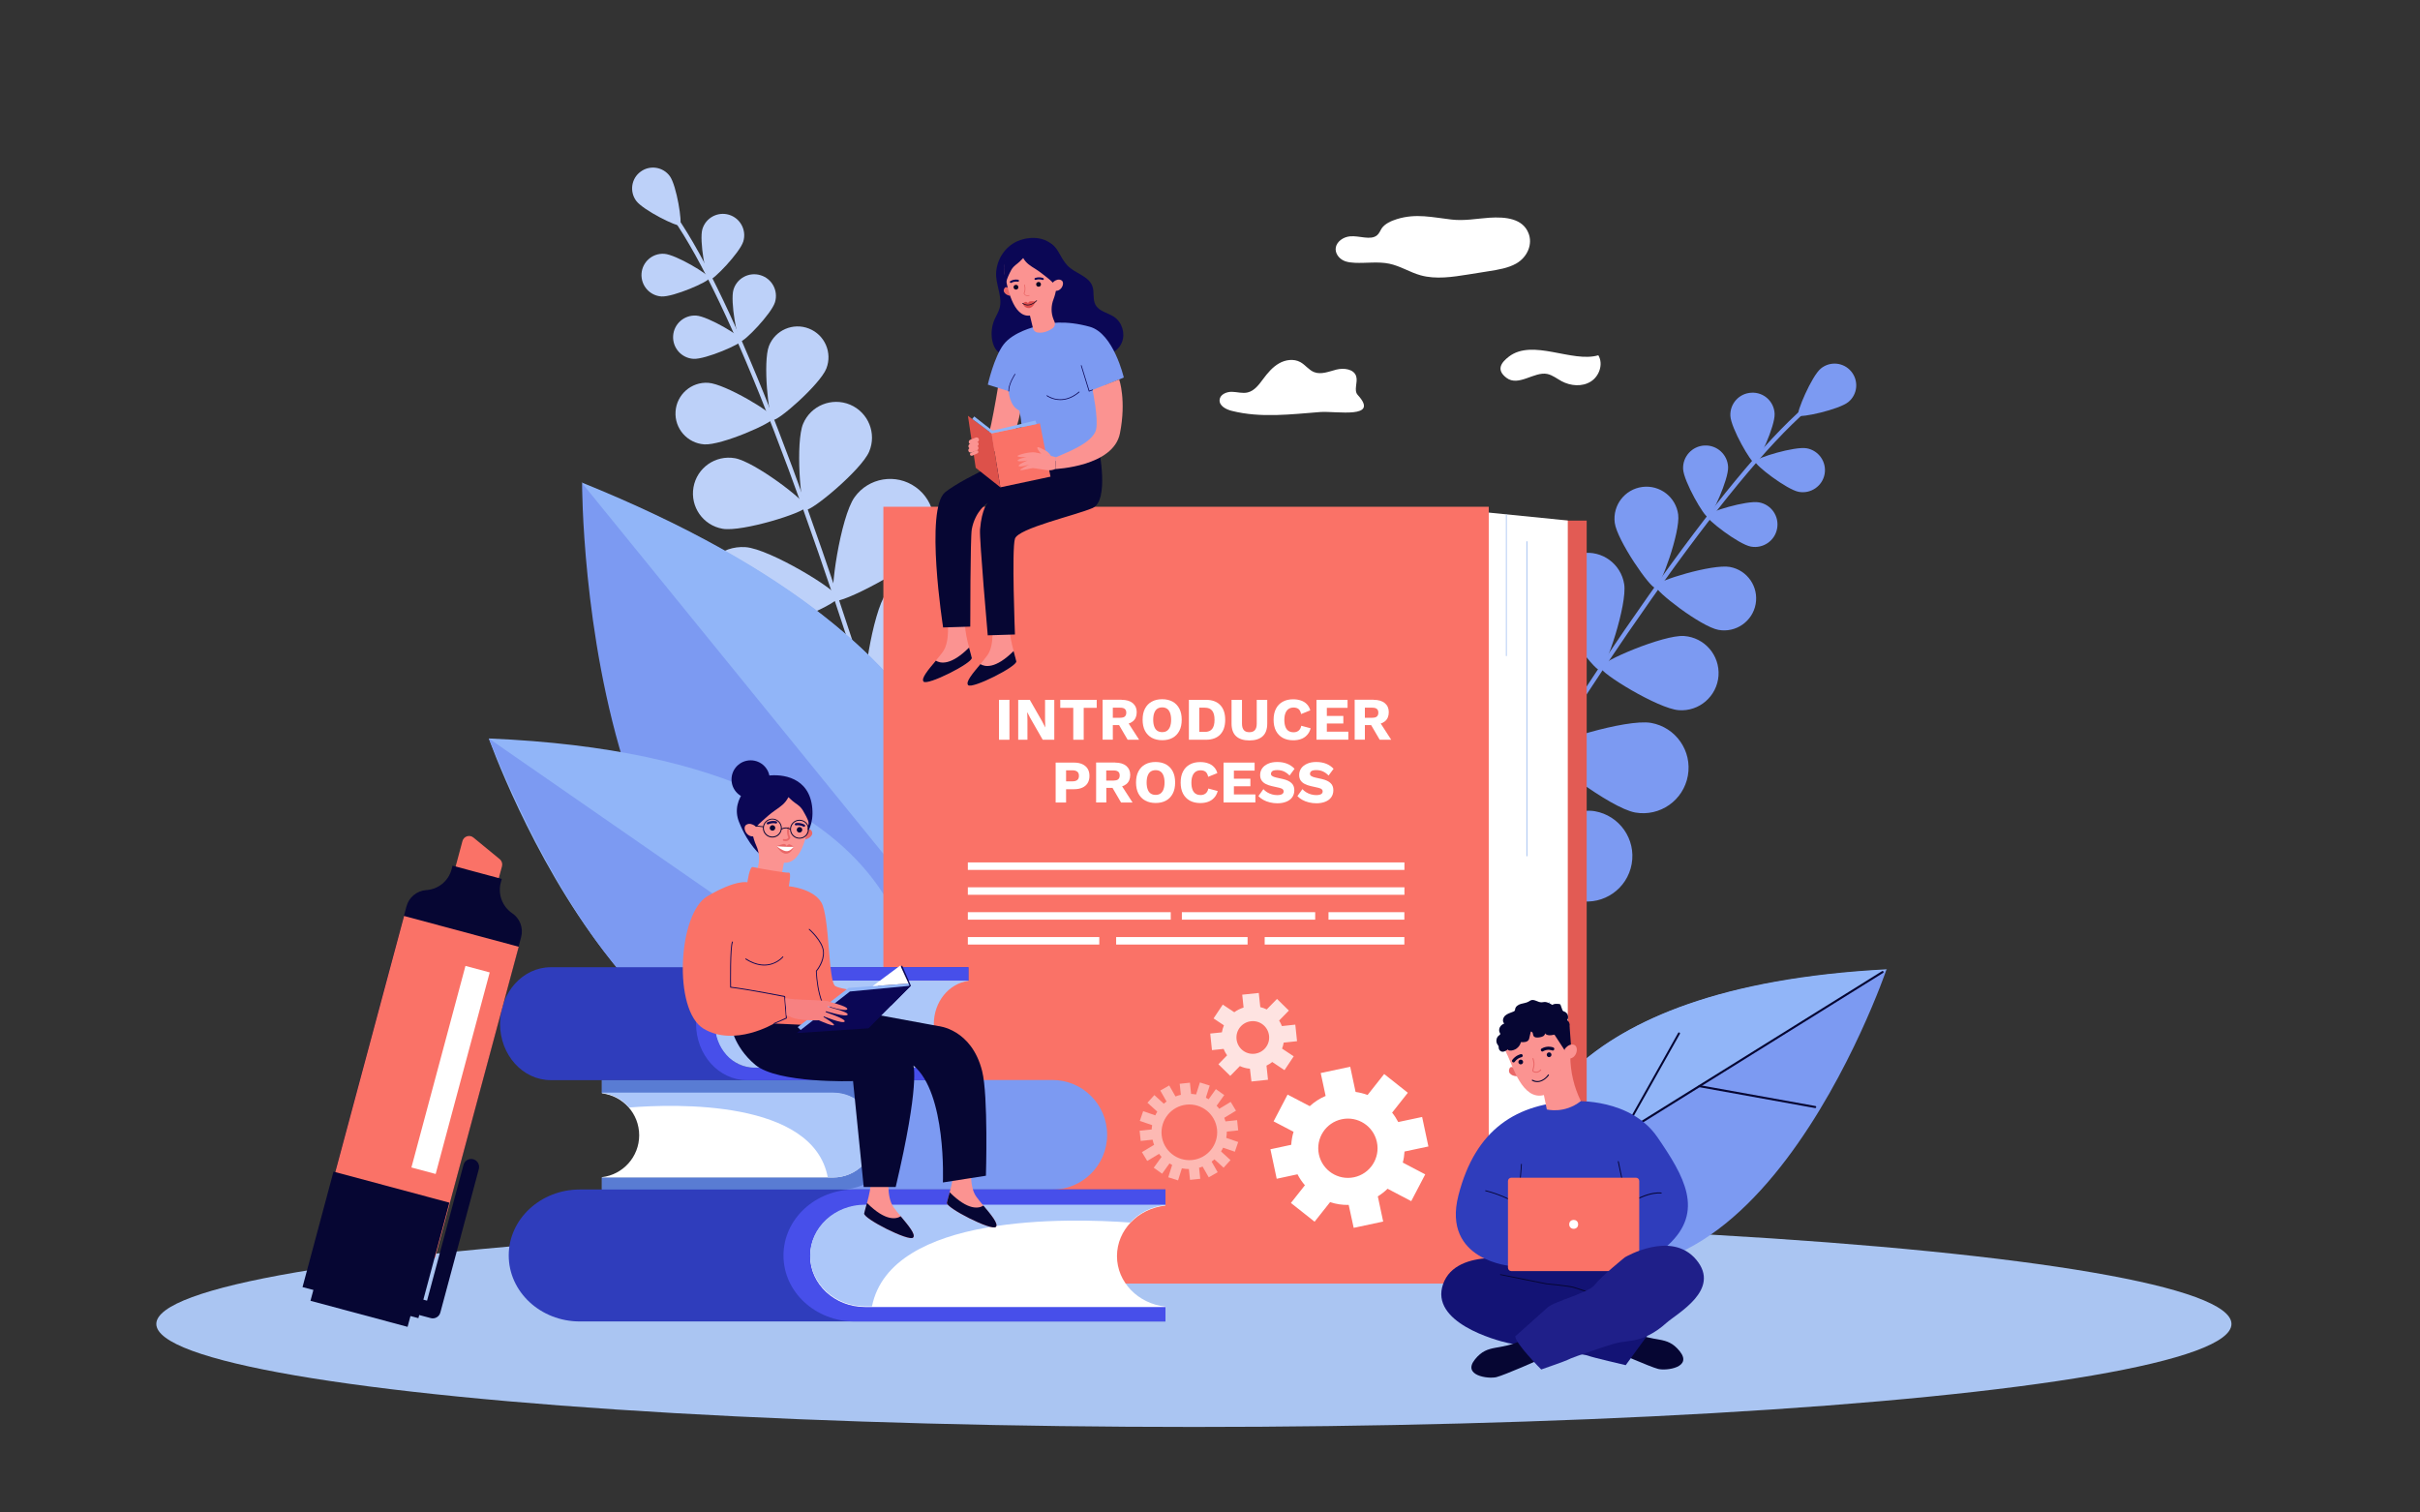 <?xml version="1.0" encoding="UTF-8"?> <!-- Generator: Adobe Illustrator 26.0.3, SVG Export Plug-In . SVG Version: 6.00 Build 0) --> <svg xmlns="http://www.w3.org/2000/svg" xmlns:xlink="http://www.w3.org/1999/xlink" version="1.1" id="_x2018_ÎÓÈ_x5F_1" x="0px" y="0px" viewBox="0 0 3200 2000" style="enable-background:new 0 0 3200 2000;" xml:space="preserve"><rect x="0" y="0" width="3200" height="2000" fill="#333333" stroke="none"/> <style type="text/css"> .st0{display:none;fill:#F8FCFF;} .st1{display:none;fill:#DDE7FE;} .st2{fill:#AAC5F2;} .st3{fill:#FFFFFF;} .st4{fill:#7C9AF2;} .st5{fill:#91B5F8;} .st6{fill:#060633;} .st7{fill:#BDD1F9;} .st8{fill:#E25B54;} .st9{fill:#FA7267;} .st10{display:none;} .st11{display:inline;fill:#FFFFFF;} .st12{opacity:0.5;} .st13{opacity:0.8;fill:#FFFFFF;} .st14{fill:#FB9391;} .st15{fill:#0B0755;} .st16{fill:#EA6868;} .st17{fill:#050521;} .st18{fill:#DD4E4E;} .st19{fill:#DD514A;} .st20{fill:#597CD3;} .st21{fill:#ACC7F9;} .st22{fill:#2F3DBC;} .st23{fill:#474FEA;} .st24{display:inline;fill:#FB9391;} .st25{display:inline;fill:#131375;} .st26{display:inline;fill:#050521;} .st27{display:inline;fill:#FA7267;} .st28{display:inline;} .st29{fill:#131375;} .st30{opacity:0.3;fill:#7C9AF2;} .st31{fill:#F78181;} .st32{fill:#1F1F89;} </style> <rect class="st0" width="3200" height="2000"></rect> <g> <path class="st1" d="M2780.8,1754.4c-82.9,10.5-2454.9-11-2454.9-11c-218.7-109.3-257.5-452.2-145.8-668 C288.7,865.6,497.8,840,554.9,578.4C687.6-28.9,1142.7,89.7,1361,197.3c301.2,148.4,358.5-41.6,535.4-55.5 c452-35.5,196.2,273.6,630,240.1c220.7-17.1,315.5,199.9,302.1,305.5c-57.4,453.3,118.3,338.1,205.8,496.2 C3190.4,1465.4,3020.3,1724,2780.8,1754.4z"></path> <ellipse class="st2" cx="1578.7" cy="1750.7" rx="1372" ry="136.2"></ellipse> <path class="st3" d="M1628.8,543.3c-7.7-1.9-16.8-6.7-16.1-14.6c0.6-7.1,9-10.7,16.1-10.6c7.1,0.1,14.3,2.5,21.1,0.8 c9-2.2,14.9-10.4,20.5-17.9c5.9-7.9,12.3-15.6,20.9-20.5c8.5-4.9,19.5-6.4,28.1-1.7c6.6,3.6,11.2,10.4,18.1,13.2 c9.4,3.8,19.9-0.8,29.7-3.3c9.9-2.4,23.1-0.8,26.1,8.9c2.5,8.1-3.7,18.5,2.1,24.7c29.4,32.1-28.3,21.1-49.2,22.5 C1707.1,547.8,1667.3,553,1628.8,543.3z"></path> <path class="st3" d="M2113.5,469.8c6.9,11.5,1.3,27.8-10.1,34.8c-11.4,7.1-26.6,5.8-38.4-0.5c-6.3-3.4-12-8.1-19-9.6 c-17.1-3.6-38.1,17.2-54,5.1c-13.8-10.5-7.3-20,3.3-28.1C2026.8,447.5,2078.6,480,2113.5,469.8z"></path> <path class="st3" d="M2004.7,348.6c-10.5,5.9-23.4,8-35.9,10c-9.2,1.5-18.4,3-27.6,4.4c-20.7,3.3-42.5,6.6-62.5,1.1 c-14.5-4-26.8-12.3-41.6-15.4c-14.8-3.1-30.4-0.5-45.7-1.2c-4.4-0.2-8.8-0.7-12.8-2.1c-8.5-3.1-13.7-11.1-12.2-18.5 c1.5-7.4,9.6-13.6,18.9-14.4c12.3-1.1,27.1,5.7,35.6-1.4c3-2.5,4.1-6,6.1-9.1c4.2-6.1,12.2-9.8,20.2-12.3c25.4-7.8,46.6-2.3,72,0.6 c17.3,2,33-1.2,50.1-2.4c21.8-1.4,44,1.1,51.7,20.1C2027.1,322.4,2020,340,2004.7,348.6z"></path> <g> <path class="st4" d="M1892.1,1244c-0.2-0.1-0.4-0.1-0.5-0.2c-1.4-0.8-1.8-2.6-1-4c215.2-361.4,391.1-610.5,495.2-701.5 c2.3-2,4-3.5,4.7-4.3c1.1-1.2,2.9-1.3,4.1-0.2c1.2,1.1,1.3,2.9,0.2,4.1c-0.9,1-2.5,2.4-5.2,4.8 c-103.7,90.6-279.2,339.2-494.1,700.1C1894.8,1244,1893.3,1244.5,1892.1,1244z"></path> <path class="st4" d="M2444.2,531.5c-12.2,10.1-63.5,21.4-66.4,17.9c-2.9-3.5,17.7-51.9,29.8-62c12.2-10.1,30.2-8.4,40.3,3.8 C2458,503.4,2456.4,521.5,2444.2,531.5z"></path> <path class="st4" d="M2346.6,547.1c0.8,16.2-21.7,65-26.3,65.3c-4.6,0.2-31.5-46.4-32.2-62.5c-0.8-16.2,11.7-29.9,27.9-30.6 C2332.2,518.4,2345.9,530.9,2346.6,547.1z"></path> <path class="st4" d="M2378.6,650.4c-15.9-2.9-58.5-35.7-57.7-40.3c0.8-4.5,52.3-20.2,68.2-17.3c15.9,2.9,26.5,18.2,23.6,34.1 C2409.8,642.7,2394.5,653.3,2378.6,650.4z"></path> <path class="st4" d="M2147.7,772.5c4.2,26.8-24.4,112.5-32,113.7c-7.7,1.2-60.9-71.7-65.1-98.5c-4.2-26.8,14.2-52,41-56.1 C2118.4,727.3,2143.5,745.7,2147.7,772.5z"></path> <path class="st4" d="M2219.8,939.1c-27.1-2-104.1-49.1-103.5-56.8c0.6-7.7,83.6-43.2,110.6-41.3c27.1,2,47.4,25.5,45.5,52.6 C2270.4,920.7,2246.9,941.1,2219.8,939.1z"></path> <path class="st4" d="M2054.8,853.1c12.2,30.9,1.2,140.8-7.6,144.3c-8.8,3.5-92-69.2-104.3-100.1c-12.2-30.9,2.9-65.8,33.8-78.1 C2007.6,807.1,2042.6,822.2,2054.8,853.1z"></path> <path class="st4" d="M2162.2,1074.4c-32.7-5.8-120.5-72.8-118.9-82.2c1.7-9.3,107.2-42.1,139.9-36.3c32.7,5.8,54.5,37,48.7,69.7 C2226.1,1058.4,2194.9,1080.2,2162.2,1074.4z"></path> <path class="st4" d="M1980.5,969.9c12.2,30.9,1.2,140.8-7.6,144.3c-8.8,3.5-92-69.2-104.3-100.1c-12.2-30.9,2.9-65.8,33.8-78.1 C1933.4,923.9,1968.3,939,1980.5,969.9z"></path> <path class="st4" d="M2087.9,1191.2c-32.7-5.8-120.5-72.8-118.9-82.2c1.7-9.3,107.2-42.1,139.9-36.3c32.7,5.8,54.5,37,48.7,69.7 C2151.8,1175.2,2120.6,1197,2087.9,1191.2z"></path> <path class="st4" d="M1847.6,1106.8c23.1,23.9,54.7,129.7,47.9,136.3s-111.4-28.9-134.5-52.8c-23.1-23.9-22.4-62,1.5-85.1 S1824.5,1082.9,1847.6,1106.8z"></path> <path class="st4" d="M2018.9,1307.9c-33.2-1.7-128.7-57.2-128.2-66.7c0.5-9.5,101.1-55.2,134.2-53.5c33.2,1.7,58.7,29.9,57.1,63.1 C2080.3,1284,2052.1,1309.5,2018.9,1307.9z"></path> <path class="st4" d="M2285.1,617.4c0.8,16.4-22,66.1-26.7,66.3c-4.7,0.2-32-47.1-32.8-63.5c-0.8-16.4,11.9-30.3,28.3-31.1 C2270.4,588.3,2284.3,601,2285.1,617.4z"></path> <path class="st4" d="M2315.3,722.8c-16.2-2.9-59.4-36.3-58.6-40.9c0.8-4.6,53.1-20.6,69.3-17.6c16.2,2.9,26.9,18.4,23.9,34.6 C2347,715,2331.5,725.7,2315.3,722.8z"></path> <path class="st4" d="M2219.1,680.4c3,23.2-23.5,96.1-30.1,97c-6.6,0.9-50.8-63-53.8-86.1c-3-23.2,13.3-44.4,36.5-47.4 C2194.9,640.9,2216.1,657.3,2219.1,680.4z"></path> <path class="st4" d="M2272.3,832.9c-23-4.2-84.4-51.6-83.2-58.2c1.2-6.6,75.4-29.2,98.4-25c23,4.2,38.2,26.2,34,49.2 C2317.3,821.8,2295.2,837.1,2272.3,832.9z"></path> </g> <g> <path class="st4" d="M2000.9,1632c0,0-71.1-320.1,493.5-349.6C2494.4,1282.4,2306.3,1833.6,2000.9,1632z"></path> <path class="st5" d="M2495.3,1281.7l-496.3,309C2001.5,1503.6,2056,1304.7,2495.3,1281.7z"></path> <path class="st6" d="M2013.6,1582.6c-0.3-0.1-0.5-0.3-0.7-0.6c-0.4-0.6-0.2-1.5,0.4-1.9l475.3-295.9c0.6-0.4,1.5-0.2,1.9,0.4 c0.4,0.6,0.2,1.5-0.4,1.9l-475.3,296C2014.4,1582.7,2013.9,1582.8,2013.6,1582.6z"></path> <path class="st6" d="M2246.7,1437.5c-0.6-0.2-1-0.9-0.9-1.5c0.1-0.7,0.8-1.2,1.6-1.1l153.1,27.6c0.7,0.1,1.2,0.8,1.1,1.6 c-0.1,0.7-0.8,1.2-1.6,1.1l-153.1-27.6C2246.8,1437.6,2246.8,1437.5,2246.7,1437.5z"></path> <path class="st6" d="M2144.9,1500.9c-0.1,0-0.1-0.1-0.2-0.1c-0.7-0.4-0.9-1.2-0.5-1.8l74.8-133.1c0.4-0.7,1.2-0.9,1.8-0.5 c0.7,0.4,0.9,1.2,0.5,1.8l-74.8,133.1C2146.2,1500.9,2145.5,1501.1,2144.9,1500.9z"></path> </g> <g> <path class="st7" d="M1190.5,1061.2c0.2,0,0.4-0.1,0.6-0.1c1.5-0.4,2.3-2,1.9-3.5C1076.4,669.2,970.3,395,894.3,285.5 c-1.7-2.4-2.9-4.2-3.4-5.1c-0.7-1.4-2.4-1.9-3.8-1.2c-1.4,0.7-1.9,2.4-1.2,3.8c0.6,1.2,1.8,2.9,3.7,5.7 c75.7,109,181.5,382.7,297.9,770.5C1187.9,1060.5,1189.2,1061.3,1190.5,1061.2z"></path> <path class="st7" d="M841.2,265.5c9,12.3,54.4,34.9,57.9,32.3c3.5-2.6-4.4-52.6-13.4-64.9c-9-12.3-26.3-15-38.6-5.9 C834.8,235.9,832.2,253.2,841.2,265.5z"></path> <path class="st7" d="M928.8,302.9c-4.5,14.9,5,65.9,9.3,67.2c4.3,1.3,40.3-36,44.8-50.9c4.5-14.9-4-30.7-18.9-35.2 C949,279.5,933.3,288,928.8,302.9z"></path> <path class="st7" d="M874.6,392c15.6,1,63.1-19.7,63.4-24.2c0.3-4.4-44.1-31.2-59.7-32.2c-15.6-1-29,10.8-30,26.3 C847.3,377.5,859.1,391,874.6,392z"></path> <path class="st7" d="M1062,560.3c-10.2,24.1-3.6,110.9,3.3,113.8c6.9,2.9,73.8-52.8,84-76.9c10.2-24.1-1.1-51.9-25.2-62.1 C1100,525,1072.2,536.2,1062,560.3z"></path> <path class="st7" d="M955.5,699.2c25.8,4.5,108.8-21.5,110.1-28.8c1.3-7.4-68-60-93.8-64.5c-25.8-4.5-50.3,12.7-54.8,38.5 C912.5,670.2,929.7,694.7,955.5,699.2z"></path> <path class="st7" d="M1130,657.5c-18.7,26-34.1,131.4-26.7,136.7c7.4,5.3,102.3-43.1,120.9-69.1c18.7-26,12.7-62.3-13.3-80.9 C1184.9,625.5,1148.6,631.4,1130,657.5z"></path> <path class="st7" d="M977.7,839.2c31.9,2.2,129.8-39.9,130.4-49c0.6-9.1-90.3-64.5-122.3-66.7c-31.9-2.2-59.7,21.8-61.9,53.8 C921.6,809.3,945.7,837,977.7,839.2z"></path> <path class="st7" d="M1172,784.1c-18.7,26-34.1,131.4-26.7,136.7c7.4,5.3,102.3-43.1,121-69.1c18.7-26,12.7-62.3-13.3-80.9 C1226.9,752.1,1190.7,758.1,1172,784.1z"></path> <path class="st7" d="M1019.7,965.9c31.9,2.2,129.8-39.9,130.4-49c0.6-9.1-90.3-64.5-122.3-66.7c-31.9-2.2-59.7,21.8-61.9,53.8 C963.7,935.9,987.8,963.6,1019.7,965.9z"></path> <path class="st7" d="M1264.2,943.3c-27.2,17-81.6,108.5-76.8,116.2c4.8,7.8,111-0.9,138.2-17.8c27.2-17,35.5-52.7,18.5-79.9 C1327.2,934.6,1291.4,926.3,1264.2,943.3z"></path> <path class="st7" d="M1056.9,1091.1c31.4,6.2,133.7-23.3,135.5-32.3c1.8-9-81.6-75.3-113-81.5c-31.4-6.2-61.9,14.2-68.2,45.6 C1005.1,1054.4,1025.5,1084.9,1056.9,1091.1z"></path> <path class="st7" d="M969.9,383c-4.6,15.2,5.1,67,9.4,68.3c4.3,1.3,41-36.6,45.5-51.7c4.6-15.2-4-31.2-19.2-35.7 C990.4,359.3,974.4,367.9,969.9,383z"></path> <path class="st7" d="M916.9,474.5c15.8,1,64.1-20,64.4-24.5c0.3-4.5-44.8-31.7-60.7-32.7c-15.8-1-29.5,10.9-30.5,26.8 C889.1,459.9,901.1,473.5,916.9,474.5z"></path> <path class="st7" d="M1016.8,457.5c-8.2,20.9-0.6,95.4,5.4,97.7c6,2.3,62.3-47,70.5-67.9c8.2-20.9-2.1-44.6-23-52.8 C1048.7,426.2,1025,436.5,1016.8,457.5z"></path> <path class="st7" d="M931.3,587.6c22.5,1.5,91.1-28.5,91.5-34.9c0.4-6.4-63.7-45-86.2-46.5c-22.5-1.5-41.9,15.6-43.3,38 C891.8,566.7,908.9,586.1,931.3,587.6z"></path> </g> <g> <path class="st4" d="M1254.2,1313.4c0,0,235.3-383.8-484.5-674.2C769.8,639.2,767.8,1438.6,1254.2,1313.4z"></path> <path class="st5" d="M768.9,637.9l506.2,622.7C1310.7,1146.4,1328.9,863.9,768.9,637.9z"></path> </g> <g> <path class="st5" d="M1209.4,1366.7c0,0,76.8-363.4-563-390.2C646.4,976.5,865.9,1598.5,1209.4,1366.7z"></path> <path class="st4" d="M646.4,976.5l563,390.2C1209.4,1366.7,916.2,1637.8,646.4,976.5z"></path> </g> <g> <g> <polygon class="st8" points="2098.1,1685.9 1297.6,1685.9 1297.6,688.4 1968.6,688.4 2098.1,688.4 "></polygon> <polygon class="st3" points="2073.1,1686 1968.6,1691.5 1272.6,1686 1272.6,688.3 1968.6,677.8 2073.1,688.3 "></polygon> <rect x="1168.1" y="670.1" class="st9" width="800.5" height="1027.2"></rect> <g> <rect x="1991.3" y="680.2" class="st2" width="1.1" height="187.3"></rect> </g> <g> <rect x="2048" y="1324.7" class="st2" width="1.1" height="363"></rect> </g> <g> <rect x="2028.6" y="1607.2" class="st2" width="1.1" height="81.2"></rect> </g> <g> <rect x="2018.4" y="715.8" class="st2" width="1.3" height="416.4"></rect> </g> </g> <g class="st10"> <path class="st11" d="M1425.3,893.3v-44.8h17.2v44.3c0,12.8,6.4,19.4,16.9,19.4s16.9-6.4,16.9-18.8v-44.9h17.2v44.2 c0,23.7-13.3,35.4-34.4,35.4C1438.2,928.2,1425.3,916.4,1425.3,893.3z"></path> <path class="st11" d="M1505.8,915.5l10.2-12.2c7.1,5.8,14.4,9.5,23.4,9.5c7.1,0,11.3-2.8,11.3-7.6c0-4.4-2.7-6.6-15.8-10 c-15.8-4-26-8.4-26-24.2c0-14.2,11.4-23.6,27.4-23.6c11.4,0,21.2,3.6,29.1,10l-9,13c-6.9-4.8-13.8-7.7-20.4-7.7s-10.1,3-10.1,7.1 c0,5.1,3.4,6.8,16.9,10.3c15.9,4.1,24.8,9.8,24.8,23.7c0,15.6-11.9,24.3-28.8,24.3C1527.2,928,1515.2,923.9,1505.8,915.5z"></path> <path class="st11" d="M1582.8,848.6h59.1v15.3h-42v15.9h36.9v15.3h-36.9v16.5h42.5v15.3h-59.7V848.6z"></path> <path class="st11" d="M1657.8,848.6h35.8c10,0,17.7,2.8,22.8,7.9c4.4,4.4,6.7,10.5,6.7,18.1c0,12.6-6.8,20.6-16.8,24.3l19.1,28 h-20.1l-17-25.1H1675v25.1h-17.2V848.6z M1692.5,886.6c8.4,0,13.2-4.5,13.2-11.3c0-7.4-5.1-11.2-13.5-11.2H1675v22.5H1692.5z"></path> <path class="st11" d="M1325.9,982.9h18.6l20.6,33.1l20.6-33.1h18.6v78.3h-17.1v-51.2l-22,33.5h-0.4l-21.8-33.1v50.8h-16.9V982.9z "></path> <path class="st11" d="M1449.9,982.3h15.9l33.6,78.9h-18l-7.2-17.6h-33.1l-7.2,17.6h-17.6L1449.9,982.3z M1468,1028.4l-10.4-25.4 l-10.4,25.4H1468z"></path> <path class="st11" d="M1511.5,982.9h15.9l36.7,48.2v-48.2h17v78.3h-14.7l-37.9-49.8v49.8h-17V982.9z"></path> <path class="st11" d="M1598.7,1027.7v-44.8h17.2v44.3c0,12.8,6.4,19.4,16.9,19.4s16.9-6.4,16.9-18.8v-44.9h17.2v44.2 c0,23.7-13.3,35.4-34.4,35.4C1611.5,1062.5,1598.7,1050.7,1598.7,1027.7z"></path> <path class="st11" d="M1708.6,982.3h15.9l33.6,78.9h-18l-7.2-17.6h-33.1l-7.2,17.6H1675L1708.6,982.3z M1726.7,1028.4l-10.4-25.4 l-10.4,25.4H1726.7z"></path> <path class="st11" d="M1770.1,982.9h17.2v62.7h39.1v15.7h-56.3V982.9z"></path> </g> <g> <rect x="1279.8" y="1140.4" class="st3" width="577.3" height="9.9"></rect> <rect x="1279.8" y="1173.3" class="st3" width="577.3" height="9.9"></rect> <rect x="1279.8" y="1206.2" class="st3" width="268.3" height="9.9"></rect> <rect x="1279.8" y="1239.1" class="st3" width="173.8" height="9.9"></rect> <rect x="1475.9" y="1239.1" class="st3" width="173.8" height="9.9"></rect> <rect x="1672.3" y="1239.1" class="st3" width="184.7" height="9.9"></rect> <rect x="1562.8" y="1206.2" class="st3" width="176.3" height="9.9"></rect> <rect x="1756.7" y="1206.2" class="st3" width="100.3" height="9.9"></rect> </g> <g> <g> <path class="st3" d="M1334.8,925.4v52.8h-13.8v-52.8H1334.8z"></path> <path class="st3" d="M1394.1,925.4v52.8h-15.3l-16.4-28.6l-4-7.8h-0.1l0.3,9.8v26.6h-12.2v-52.8h15.3l16.4,28.6l4,7.8h0.1 l-0.3-9.8v-26.6H1394.1z"></path> <path class="st3" d="M1450.2,925.4V936H1433v42.2h-13.8V936H1402v-10.6H1450.2z"></path> <path class="st3" d="M1483.2,925.4c6.3,0,11.2,1.5,14.7,4.4c3.5,3,5.2,6.9,5.2,11.8c0,5.4-1.7,9.5-5.2,12.3 c-3.5,2.8-8.3,4.2-14.6,4.2l-1.3,0.7h-10.5v19.3H1458v-52.8H1483.2z M1481.3,949.1c2.7,0,4.7-0.5,6-1.6c1.3-1.1,2-2.8,2-5.1 c0-2.3-0.7-4-2-5c-1.3-1.1-3.3-1.6-6-1.6h-9.8v13.4H1481.3z M1489.4,952l16.9,26.2h-15.2l-13.5-23.1L1489.4,952z"></path> <path class="st3" d="M1536.8,924.6c5.3,0,9.9,1.1,13.8,3.2c3.9,2.2,6.8,5.3,8.9,9.3c2.1,4.1,3.1,8.9,3.1,14.6 c0,5.7-1,10.6-3.1,14.6c-2.1,4.1-5.1,7.2-8.9,9.3c-3.9,2.2-8.5,3.2-13.8,3.2c-5.3,0-9.9-1.1-13.8-3.2c-3.9-2.2-6.9-5.3-9-9.3 c-2.1-4.1-3.1-8.9-3.1-14.6c0-5.7,1-10.6,3.1-14.6c2.1-4.1,5.1-7.2,9-9.3C1526.9,925.6,1531.5,924.6,1536.8,924.6z M1536.8,935.4c-2.6,0-4.7,0.6-6.5,1.8c-1.8,1.2-3.1,3.1-4,5.5c-0.9,2.4-1.4,5.5-1.4,9.1c0,3.6,0.5,6.6,1.4,9 c0.9,2.5,2.2,4.3,4,5.5c1.8,1.2,3.9,1.8,6.5,1.8s4.7-0.6,6.4-1.8c1.7-1.2,3.1-3.1,4-5.5c0.9-2.5,1.4-5.5,1.4-9 c0-3.6-0.5-6.7-1.4-9.1c-0.9-2.4-2.2-4.3-4-5.5C1541.5,936,1539.4,935.4,1536.8,935.4z"></path> <path class="st3" d="M1594.5,925.4c8.3,0,14.6,2.3,19,6.9c4.4,4.6,6.6,11.1,6.6,19.5c0,8.4-2.2,14.9-6.6,19.5 c-4.4,4.6-10.7,6.9-19,6.9h-22.4v-52.8H1594.5z M1593.1,967.8c4.5,0,7.7-1.3,9.8-4c2.1-2.7,3.1-6.7,3.1-12c0-5.3-1-9.3-3.1-12 c-2.1-2.7-5.3-4-9.8-4h-7.3v32H1593.1z"></path> <path class="st3" d="M1675.7,925.4v31.3c0,7.5-2,13.1-6,16.8c-4,3.7-9.9,5.6-17.6,5.6c-7.7,0-13.6-1.9-17.6-5.6 c-4-3.7-6-9.3-6-16.8v-31.3h13.8v31.5c0,3.8,0.8,6.6,2.4,8.5c1.6,1.9,4.1,2.8,7.3,2.8c3.3,0,5.8-0.9,7.4-2.8 c1.6-1.9,2.4-4.7,2.4-8.5v-31.5H1675.7z"></path> <path class="st3" d="M1733.1,963c-1,3.7-2.6,6.7-4.9,9.1c-2.2,2.4-4.9,4.1-8,5.2c-3.1,1.1-6.5,1.6-10.2,1.6 c-5.3,0-9.9-1.1-13.8-3.2c-3.9-2.2-6.9-5.3-9-9.3c-2.1-4.1-3.1-8.9-3.1-14.6c0-5.7,1-10.6,3.1-14.6c2.1-4.1,5.1-7.2,9-9.3 c3.9-2.2,8.5-3.2,13.8-3.2c3.7,0,7.1,0.5,10.2,1.6c3.1,1,5.7,2.6,7.8,4.8c2.1,2.1,3.7,4.9,4.6,8.2l-12.1,4.9 c-0.7-3.3-2-5.6-3.6-6.8c-1.7-1.2-3.8-1.8-6.4-1.8c-2.5,0-4.7,0.6-6.5,1.8c-1.8,1.2-3.3,3.1-4.2,5.5c-1,2.4-1.5,5.5-1.5,9.1 c0,3.6,0.5,6.6,1.4,9c0.9,2.5,2.3,4.3,4.1,5.5c1.8,1.2,4.1,1.8,6.8,1.8c2.6,0,4.7-0.7,6.5-2.1c1.8-1.4,3-3.6,3.6-6.5L1733.1,963 z"></path> <path class="st3" d="M1740.8,978.2v-52.8h41.1V936h-27.4v10.7h21.8v10h-21.8v10.8h28.4v10.6H1740.8z"></path> <path class="st3" d="M1816.5,925.4c6.3,0,11.2,1.5,14.7,4.4s5.2,6.9,5.2,11.8c0,5.4-1.7,9.5-5.2,12.3c-3.5,2.8-8.3,4.2-14.6,4.2 l-1.3,0.7h-10.5v19.3h-13.5v-52.8H1816.5z M1814.6,949.1c2.7,0,4.7-0.5,6-1.6c1.3-1.1,2-2.8,2-5.1c0-2.3-0.7-4-2-5 c-1.3-1.1-3.3-1.6-6-1.6h-9.8v13.4H1814.6z M1822.7,952l16.9,26.2h-15.2l-13.5-23.1L1822.7,952z"></path> <path class="st3" d="M1420.2,1008.4c4.3,0,8,0.7,11,2.1c3,1.4,5.4,3.4,7,6c1.6,2.6,2.4,5.8,2.4,9.5c0,3.7-0.8,6.9-2.4,9.5 c-1.6,2.6-3.9,4.6-7,6c-3,1.4-6.7,2.1-11,2.1h-10.5v17.6h-13.8v-52.8H1420.2z M1418,1033.2c2.9,0,5.1-0.6,6.5-1.8 c1.5-1.2,2.2-3,2.2-5.5c0-2.5-0.7-4.3-2.2-5.5c-1.5-1.2-3.6-1.8-6.5-1.8h-8.3v14.6H1418z"></path> <path class="st3" d="M1474.6,1008.4c6.3,0,11.2,1.5,14.7,4.4c3.5,3,5.2,6.9,5.2,11.8c0,5.4-1.7,9.5-5.2,12.3 c-3.5,2.8-8.3,4.2-14.6,4.2l-1.3,0.7h-10.5v19.3h-13.5v-52.8H1474.6z M1472.6,1032.1c2.7,0,4.7-0.5,6-1.6c1.3-1.1,2-2.8,2-5.1 c0-2.3-0.7-4-2-5c-1.3-1.1-3.3-1.6-6-1.6h-9.8v13.4H1472.6z M1480.7,1035l16.9,26.2h-15.2l-13.5-23.1L1480.7,1035z"></path> <path class="st3" d="M1528.1,1007.6c5.3,0,9.9,1.1,13.8,3.2c3.9,2.2,6.8,5.3,8.9,9.3c2.1,4.1,3.1,8.9,3.1,14.6 c0,5.7-1,10.6-3.1,14.6c-2.1,4.1-5.1,7.2-8.9,9.3c-3.9,2.2-8.5,3.2-13.8,3.2c-5.3,0-9.9-1.1-13.8-3.2c-3.9-2.2-6.9-5.3-9-9.3 c-2.1-4.1-3.1-8.9-3.1-14.6c0-5.7,1-10.6,3.1-14.6c2.1-4.1,5.1-7.2,9-9.3C1518.2,1008.6,1522.8,1007.6,1528.1,1007.6z M1528.1,1018.4c-2.6,0-4.7,0.6-6.5,1.8c-1.8,1.2-3.1,3.1-4,5.5c-0.9,2.4-1.4,5.5-1.4,9.1c0,3.6,0.5,6.6,1.4,9 c0.9,2.5,2.2,4.3,4,5.5c1.8,1.2,3.9,1.8,6.5,1.8s4.7-0.6,6.4-1.8c1.7-1.2,3.1-3.1,4-5.5c0.9-2.5,1.4-5.5,1.4-9 c0-3.6-0.5-6.7-1.4-9.1c-0.9-2.4-2.2-4.3-4-5.5C1532.9,1019,1530.7,1018.4,1528.1,1018.4z"></path> <path class="st3" d="M1610.2,1046c-1,3.7-2.6,6.7-4.9,9.1c-2.2,2.4-4.9,4.1-8,5.2c-3.1,1.1-6.5,1.6-10.2,1.6 c-5.3,0-9.9-1.1-13.8-3.2c-3.9-2.2-6.9-5.3-9-9.3c-2.1-4.1-3.1-8.9-3.1-14.6c0-5.7,1-10.6,3.1-14.6c2.1-4.1,5.1-7.2,9-9.3 c3.9-2.2,8.5-3.2,13.8-3.2c3.7,0,7.1,0.5,10.2,1.6c3.1,1,5.7,2.6,7.8,4.8c2.1,2.1,3.7,4.9,4.6,8.2l-12.1,4.9 c-0.7-3.3-2-5.6-3.6-6.8c-1.7-1.2-3.8-1.8-6.4-1.8c-2.5,0-4.7,0.6-6.5,1.8c-1.8,1.2-3.3,3.1-4.2,5.5c-1,2.4-1.5,5.5-1.5,9.1 c0,3.6,0.5,6.6,1.4,9c0.9,2.5,2.3,4.3,4.1,5.5c1.8,1.2,4.1,1.8,6.8,1.8c2.6,0,4.7-0.7,6.5-2.1c1.8-1.4,3-3.6,3.6-6.5 L1610.2,1046z"></path> <path class="st3" d="M1617.9,1061.2v-52.8h41.1v10.6h-27.4v10.7h21.8v10h-21.8v10.8h28.4v10.6H1617.9z"></path> <path class="st3" d="M1689,1007.6c4.9,0,9.2,0.8,13,2.3c3.8,1.5,7,3.7,9.8,6.7l-6.6,8.9c-2.3-2.4-4.8-4.2-7.4-5.4 c-2.6-1.2-5.6-1.8-9-1.8c-2,0-3.6,0.2-4.8,0.6c-1.2,0.4-2.1,1-2.6,1.8c-0.5,0.7-0.8,1.6-0.8,2.6c0,1.1,0.5,2.1,1.6,2.8 c1,0.8,2.7,1.4,5.1,2l8.9,2c5.3,1.2,9.1,3,11.6,5.4c2.5,2.3,3.7,5.5,3.7,9.4c0,3.7-1,6.9-2.9,9.5s-4.6,4.5-7.9,5.8 s-7.2,2-11.5,2c-3.5,0-6.9-0.4-10.1-1.2c-3.2-0.8-6.1-1.9-8.6-3.3c-2.6-1.4-4.7-3.1-6.5-5l6.6-9.2c1.3,1.5,3,2.9,4.9,4.1 c1.9,1.2,4.1,2.1,6.4,2.8c2.3,0.7,4.7,1,7.1,1c1.9,0,3.4-0.2,4.7-0.6c1.3-0.4,2.2-0.9,2.8-1.7c0.6-0.7,0.9-1.6,0.9-2.6 c0-1.1-0.4-2.1-1.2-2.8c-0.8-0.8-2.3-1.4-4.6-2l-9.8-2.2c-3-0.7-5.6-1.6-8-2.8c-2.3-1.1-4.1-2.7-5.5-4.6c-1.3-1.9-2-4.4-2-7.3 c0-3.3,0.9-6.3,2.7-8.8c1.8-2.6,4.4-4.6,7.8-6.1C1680.2,1008.3,1684.3,1007.6,1689,1007.6z"></path> <path class="st3" d="M1740.6,1007.6c4.9,0,9.2,0.8,13,2.3c3.8,1.5,7,3.7,9.8,6.7l-6.6,8.9c-2.3-2.4-4.8-4.2-7.4-5.4 c-2.6-1.2-5.6-1.8-9-1.8c-2,0-3.6,0.2-4.8,0.6c-1.2,0.4-2.1,1-2.6,1.8c-0.5,0.7-0.8,1.6-0.8,2.6c0,1.1,0.5,2.1,1.6,2.8 c1,0.8,2.7,1.4,5.1,2l8.9,2c5.3,1.2,9.1,3,11.6,5.4c2.5,2.3,3.7,5.5,3.7,9.4c0,3.7-1,6.9-2.9,9.5s-4.6,4.5-7.9,5.8 s-7.2,2-11.5,2c-3.5,0-6.9-0.4-10.1-1.2c-3.2-0.8-6.1-1.9-8.6-3.3c-2.6-1.4-4.7-3.1-6.5-5l6.6-9.2c1.3,1.5,3,2.9,4.9,4.1 c1.9,1.2,4.1,2.1,6.4,2.8c2.3,0.7,4.7,1,7.1,1c1.9,0,3.4-0.2,4.7-0.6c1.3-0.4,2.2-0.9,2.8-1.7c0.6-0.7,0.9-1.6,0.9-2.6 c0-1.1-0.4-2.1-1.2-2.8c-0.8-0.8-2.3-1.4-4.6-2l-9.8-2.2c-3-0.7-5.6-1.6-8-2.8c-2.3-1.1-4.1-2.7-5.5-4.6c-1.3-1.9-2-4.4-2-7.3 c0-3.3,0.9-6.3,2.7-8.8c1.8-2.6,4.4-4.6,7.8-6.1C1731.8,1008.3,1735.9,1007.6,1740.6,1007.6z"></path> </g> </g> <g> <g class="st12"> <path class="st3" d="M1622,1490.9c-2.9-27.3-27.4-47.1-54.7-44.2c-27.3,2.9-47.1,27.4-44.2,54.7c2.9,27.3,27.4,47.1,54.7,44.2 C1605.1,1542.7,1624.8,1518.2,1622,1490.9z M1536.1,1501.2c-2.1-20.2,12.5-38.3,32.7-40.5c20.2-2.1,38.3,12.5,40.5,32.7 c2.1,20.2-12.5,38.3-32.7,40.5C1556.3,1536,1538.2,1521.4,1536.1,1501.2z"></path> <rect x="1620.3" y="1480.7" transform="matrix(0.105 0.994 -0.994 0.105 2937.531 -284.828)" class="st3" width="13.6" height="19.4"></rect> <rect x="1619.4" y="1503" transform="matrix(-0.325 0.946 -0.946 -0.325 3585.427 466.627)" class="st3" width="13.6" height="19.4"></rect> <rect x="1609.1" y="1522.3" transform="matrix(-0.673 0.74 -0.74 -0.673 3836.541 1367.779)" class="st3" width="13.6" height="19.4"></rect> <rect x="1593" y="1535" transform="matrix(-0.869 0.495 -0.495 -0.869 3754.284 2095.456)" class="st3" width="13.6" height="19.4"></rect> <rect x="1559.7" y="1432.5" transform="matrix(-0.994 0.105 -0.105 -0.994 3276.243 2711.106)" class="st3" width="13.6" height="19.4"></rect> <rect x="1571.1" y="1540.3" transform="matrix(-0.994 0.105 -0.105 -0.994 3310.512 2924.821)" class="st3" width="13.6" height="19.4"></rect> <rect x="1614.7" y="1458.7" transform="matrix(-0.516 -0.857 0.857 -0.516 1200.826 3615.186)" class="st3" width="13.6" height="19.4"></rect> <rect x="1600.6" y="1442.1" transform="matrix(-0.813 -0.582 0.582 -0.813 2069.538 3567.822)" class="st3" width="13.6" height="19.4"></rect> <rect x="1582.1" y="1433" transform="matrix(-0.953 -0.302 0.302 -0.953 2668.731 3297.399)" class="st3" width="13.6" height="19.4"></rect> <rect x="1510.6" y="1492.5" transform="matrix(0.105 0.994 -0.994 0.105 2851.153 -165.115)" class="st3" width="13.6" height="19.4"></rect> <rect x="1516.1" y="1514.1" transform="matrix(0.516 0.857 -0.857 0.516 2041.88 -567.082)" class="st3" width="13.6" height="19.4"></rect> <rect x="1530.2" y="1530.8" transform="matrix(0.813 0.582 -0.582 0.813 1183.778 -606.759)" class="st3" width="13.6" height="19.4"></rect> <rect x="1548.7" y="1539.9" transform="matrix(0.953 0.302 -0.302 0.953 539.805 -396.986)" class="st3" width="13.6" height="19.4"></rect> <rect x="1511.4" y="1469.9" transform="matrix(0.325 -0.946 0.946 0.325 -374.535 2434.281)" class="st3" width="13.6" height="19.4"></rect> <rect x="1521.7" y="1450.6" transform="matrix(0.673 -0.74 0.74 0.673 -580.275 1607.95)" class="st3" width="13.6" height="19.4"></rect> <rect x="1537.9" y="1437.8" transform="matrix(0.869 -0.495 0.495 0.869 -513.887 953.866)" class="st3" width="13.6" height="19.4"></rect> </g> <path class="st3" d="M1790,1623.6l39-8.3l-7.1-33.3c4.7-2.9,9-6.3,12.9-10.1l31.3,16.4l18.5-35.4l-29.7-15.6 c1.3-4.7,2-9.6,2.3-14.6l31.6-6.7l-8.3-39l-31.6,6.7c-2.3-4.4-5-8.6-8.1-12.4l20.8-26.3l-31.3-24.8l-21.9,27.7 c-5.1-1.9-10.4-3.2-15.9-4l-7.1-33.3l-39,8.3l6.5,30.3c-7.8,3.3-14.9,7.9-21,13.5l-29.3-15.3l-18.5,35.4l26.4,13.8 c-1.7,5.5-2.7,11.3-3.1,17.2l-27.5,5.9l8.3,39l27.5-5.9c2.7,5.3,6,10.1,9.8,14.5l-18.5,23.4l31.3,24.8l20.5-25.9 c7.8,2.6,16.1,3.9,24.6,3.7L1790,1623.6z M1744,1526.5c-4.5-21.2,9-42,30.2-46.5c21.2-4.5,42,9,46.5,30.2 c4.5,21.2-9,42-30.2,46.5C1769.3,1561.2,1748.5,1547.6,1744,1526.5z"></path> <path class="st13" d="M1654.8,1430.1l21.9-2.3l-2-18.7c2.7-1.3,5.3-2.9,7.6-4.8l16.2,10.8l12.2-18.3l-15.4-10.2 c1-2.5,1.7-5.2,2.1-7.9l17.7-1.9l-2.3-21.9l-17.7,1.9c-1-2.6-2.3-5-3.7-7.3l12.9-13.2l-15.7-15.4l-13.6,13.9 c-2.7-1.3-5.5-2.4-8.5-3.1l-2-18.7l-21.9,2.3l1.8,17c-4.5,1.4-8.6,3.5-12.3,6.2l-15.2-10.1l-12.2,18.3l13.7,9.1 c-1.2,2.9-2.1,6-2.7,9.3l-15.4,1.6l2.3,21.9l15.4-1.6c1.2,3,2.7,5.9,4.6,8.5l-11.5,11.8l15.7,15.4l12.7-13 c4.1,1.9,8.6,3.1,13.3,3.5L1654.8,1430.1z M1635.1,1374.2c-1.3-11.9,7.3-22.5,19.2-23.8c11.9-1.3,22.5,7.3,23.8,19.2 s-7.3,22.5-19.2,23.8C1647,1394.7,1636.4,1386.1,1635.1,1374.2z"></path> </g> </g> <g> <path class="st14" d="M1324.8,481.5c0,0-14.8,92.6-18.5,94.6c-3.7,2-25.1,22.8,9.1,20.6c34.1-2.2,37.5-81.7,37.5-81.7 L1324.8,481.5z"></path> <path class="st14" d="M1252.8,819.6c0,0,4,28.2-6,42.2c-10.1,14.1-30.8,34.2-25.5,39.6c5.4,5.4,65-24.8,63.7-31.5 c-1.3-6.7-10.7-34.2-8.7-50.3H1252.8z"></path> <path class="st6" d="M1281.4,856.3c1.6,6.2,3.1,11.2,3.6,13.6c1.3,6.7-58.3,36.9-63.7,31.5c-4-4,6.4-16.1,16.2-27.8 C1243,877.1,1256.9,880.8,1281.4,856.3z"></path> <path class="st14" d="M1311.7,824.2c0,0,4,28.2-6,42.2c-10.1,14.1-30.8,34.2-25.5,39.6c5.4,5.4,65-24.8,63.7-31.5 c-1.3-6.7-10.7-34.2-8.7-50.3H1311.7z"></path> <path class="st15" d="M1339.6,322c-14.7,9.2-23.6,26.9-22.3,44.1c1.1,14.1,8.3,28.1,4.4,41.7c-1.5,5.1-4.4,9.6-6.5,14.4 c-3.7,8.3-4.8,17.7-3.4,26.7c1,6.2,3.4,12.4,8.1,16.5c3.2,2.8,7.3,4.5,11.3,5.9c8.7,3.2,17.7,5.9,27,6.1 c9.3,0.2,18.9-2.5,25.6-8.9c4.5-4.3,8-10.4,14.1-11.8c2.1-0.5,4.2-0.4,6.4-0.3c8.3,0.5,16.6,1,24.4,3.7c8.3,2.9,15.8,8.3,24.5,9.7 c12.4,2,25.8-5.6,30.4-17.3c4.6-11.7,0.1-26.4-10.3-33.4c-8.3-5.6-19.9-7.2-24.7-16c-4-7.3-1.3-16.7-4.1-24.6 c-4.9-13.7-23-16.8-33-27.4c-9.6-10.3-12.9-24.3-25.9-31.7C1372,311.6,1352.4,313.9,1339.6,322z"></path> <path class="st6" d="M1453.1,593.5c0,0,14.1,68.6-8.4,78.3c-22.5,9.7-98.1,26.7-102.6,40.5c-4.5,13.8,0,126.7,0,126.7l-36,1.1 c0,0-11.2-127.4-10.2-139.8c2.4-28.4,10.3-35.5,10.3-35.5s-16.7,10.5-21.2,35.1c-2,10.9-2,128.7-2,128.7l-35.9,1.1 c0,0-24.6-157.3,2.9-179c27.5-21.6,102.8-53,102.8-53L1453.1,593.5z"></path> <path class="st4" d="M1368.6,432.1c0,0-28.8,6.7-41.6,23.5c-12.7,16.8-20.8,53-20.8,53l27.5,8.7c0,0,1.3,20.1,14.1,25.5 c0,0,8,31.5,0,58.3c0,0,67.7,20.1,109.3,0l3.4-91.2l25.5-10.7c0,0-13.4-58.3-44.9-67.1C1409.5,423.4,1386,426.1,1368.6,432.1z"></path> <path class="st14" d="M1479.9,501.7l-35.2,13.9c0,0,7.9,37.7,4.7,52.2c-4.2,18.8-43.6,32.2-53.2,36.9l-0.8,15.5 c0,0,76.8-3.2,85.5-47.1C1489.6,529.2,1479.9,501.7,1479.9,501.7z"></path> <path class="st15" d="M1333.8,517.7C1333.8,517.7,1333.8,517.7,1333.8,517.7c0.3,0,0.5-0.2,0.5-0.5c-0.2-9.6,8.2-22.1,8.3-22.2 c0.1-0.2,0.1-0.5-0.1-0.6c-0.2-0.1-0.5-0.1-0.6,0.1c-0.4,0.5-8.7,12.9-8.5,22.7C1333.3,517.5,1333.5,517.7,1333.8,517.7z"></path> <path class="st15" d="M1402.1,529c7.2,0,15.9-2.4,25.2-10.3c0.2-0.2,0.2-0.5,0.1-0.7c-0.2-0.2-0.5-0.2-0.7-0.1 c-22.6,19.3-41.8,5-42,4.9c-0.2-0.2-0.5-0.1-0.7,0.1c-0.2,0.2-0.1,0.5,0.1,0.7C1384.2,523.7,1391.4,529,1402.1,529z"></path> <path class="st15" d="M1440.1,517.7c0.1,0,0.1,0,0.2,0l4.7-1.7c0.2-0.1,0.4-0.4,0.3-0.6c-0.1-0.2-0.4-0.4-0.6-0.3l-4.2,1.5 l-10.3-33.4c-0.1-0.2-0.3-0.4-0.6-0.3c-0.2,0.1-0.4,0.3-0.3,0.6l10.4,33.9c0,0.1,0.1,0.2,0.2,0.3 C1439.9,517.7,1440,517.7,1440.1,517.7z"></path> <path class="st16" d="M1334.5,381.8c0,0-3.9-3.6-5.8-1.3c-4.7,5.9,3,10.3,7.2,10.7L1334.5,381.8z"></path> <path class="st14" d="M1358.1,320.5c18-3.1,35.7,7.9,40.9,25.3c1.7,5.7,1.9,11.5,0.9,17c-1.9,13.5-3.5,24.3-6.8,32.8 c-3.3,8.5-3.5,18-0.1,26.5l1.4,3.4c1.3,3.2,0.1,6.9-2.8,8.8c-8.9,5.9-15.8,6.1-20.1,5.3c-2.7-0.6-4.8-2.6-5.5-5.3l-4.1-17l0,0 c-22.8,2.7-29.8-39-32.7-51.1l0,0c-0.1-0.4-0.3-0.9-0.4-1.4C1324.1,344.6,1337.3,324.1,1358.1,320.5z"></path> <path class="st15" d="M1369.4,355.8c5.4,3.4,10.3,7.4,15.3,11.3c5.2,4.2,10.7,8.7,13.1,15c4.7-5.7,6.8-13.1,8.3-20.4 c0.7-3.4,1.3-6.8,1-10.2c-0.5-4.8-2.8-9.3-5-13.6c-2.9-5.6-6-11.3-11.1-14.9c-3.4-2.4-7.5-3.6-11.5-4.4c-9.5-1.9-19.6-1.5-28.6,2 c-9,3.6-16.8,10.5-20.6,19.4c-4.8,11.5-2.5,24.6-0.1,36.9c0-5.3,2.3-10.3,4.6-15.2c1.5-3.1,3-6.3,5.4-8.8 c4.1-4.2,5.6-3.9,12.8-11.7C1356.8,348.1,1362.6,351.6,1369.4,355.8z"></path> <path class="st14" d="M1391.6,375.3c0.3-1.3,1.1-2.4,2.1-3.2c2.2-1.6,6.2-3.7,9.9-1.4c5.4,3.3-0.6,16.9-10.6,13.3 C1393.1,384,1390.1,382.1,1391.6,375.3z"></path> <path class="st17" d="M1340.4,380.8c-0.6-1.7,0.3-3.5,2-4c1.7-0.6,3.5,0.3,4,2c0.6,1.7-0.3,3.5-2,4 C1342.8,383.3,1341,382.4,1340.4,380.8z"></path> <path class="st17" d="M1370.3,377c-0.6-1.7,0.3-3.5,2-4c1.7-0.6,3.5,0.3,4,2c0.6,1.7-0.3,3.5-2,4 C1372.6,379.5,1370.8,378.6,1370.3,377z"></path> <path class="st18" d="M1352.5,401.4c0,0,2.3-2.4,4-2.3c1.7,0.1,2.9,1.9,2.9,1.9s0.6-2.1,2.5-2.5c1.9-0.4,7.6,0.1,7.6,0.1 s-3.5,9.2-9.5,8.8c-6.1-0.4-7.3-5.8-7.3-5.8L1352.5,401.4z"></path> <path class="st17" d="M1358.6,403.8c6.9,0.2,12.4-5.9,12.5-6c0.2-0.2,0.1-0.5,0-0.6c-0.2-0.2-0.5-0.1-0.6,0c-0.4,0.4-9,9.9-18,3.5 c-0.2-0.1-0.5-0.1-0.6,0.1c-0.1,0.2-0.1,0.5,0.1,0.6C1354.2,403,1356.4,403.7,1358.6,403.8z"></path> <path class="st15" d="M1379.3,370.1c0.4-0.1,0.7-0.4,0.8-0.7c0.3-0.7,0-1.4-0.7-1.7c-0.2-0.1-5-2.1-10.6-0.1 c-0.7,0.2-1.1,1-0.8,1.7c0.2,0.7,1,1,1.7,0.8c4.6-1.6,8.6,0,8.7,0.1C1378.7,370.2,1379,370.2,1379.3,370.1z"></path> <path class="st15" d="M1346.7,372.4c0.3-0.2,0.6-0.5,0.7-0.9c0.2-0.7-0.3-1.4-1-1.6c-0.2,0-5.2-1.2-10.4,1.8 c-0.6,0.4-0.9,1.2-0.5,1.8c0.4,0.6,1.2,0.9,1.8,0.5c4.3-2.4,8.5-1.5,8.5-1.5C1346.1,372.5,1346.4,372.5,1346.7,372.4z"></path> <path class="st16" d="M1357.8,391.4c0.9,0.1,1.9,0,3.2-0.3c0.2-0.1,0.4-0.3,0.3-0.6c-0.1-0.2-0.3-0.4-0.6-0.3 c-4.3,1.3-5.8-1.4-6.1-2.1c2.5-5.3,0.6-11.3,0.5-11.6c-0.1-0.2-0.3-0.4-0.6-0.3c-0.2,0.1-0.4,0.3-0.3,0.6c0,0.1,1.8,6-0.6,11.1 c-0.1,0.1-0.1,0.2,0,0.3C1353.7,388.2,1354.7,391,1357.8,391.4z"></path> <path class="st6" d="M1340.3,860.9c1.6,6.2,3.1,11.2,3.6,13.6c1.3,6.7-58.3,36.9-63.7,31.5c-4-4,6.4-16.1,16.2-27.8 C1301.9,881.6,1315.8,885.3,1340.3,860.9z"></path> <polygon class="st9" points="1375.1,559.8 1311.2,573.1 1322.8,644.4 1389.1,630.3 "></polygon> <polygon class="st19" points="1279.9,549.8 1311.2,573.1 1322.8,644.4 1290.2,618.6 "></polygon> <path class="st5" d="M1370.8,560.7l-1.8-4.6c0,0-55.6,13.6-56.7,13.2c-1.1-0.5-24-18.6-24-18.6l-2.7,3.3l25.6,19.1L1370.8,560.7z"></path> <g> <path class="st14" d="M1395.4,620.2c0,0-4,2-8.8,1.7c-4.8-0.3-18.7-3-21.1-2.9c-2.3,0.1-14.1,3.3-16.2,2.6 c-2.1-0.7,11.7-7.3,11.7-7.3s-12.6,3.9-13.9,1.9c-1.4-2,11.8-7.4,11.8-7.4s-12.6,2.5-13.2,0.3c-0.6-2.2,11.6-4.7,11.6-4.7 s-11.4,0.5-11.8-1.2c-0.5-1.7,16.3-6.1,23.1-5c6.8,1.1,27.7,6.3,27.7,6.3L1395.4,620.2z"></path> <path class="st14" d="M1389.7,603.1c0,0-2.2-4.8-7.5-7.5c-5.3-2.7-10.6-5.7-10.6-3.4c0,2.3,6,8.8,6,8.8L1389.7,603.1z"></path> </g> <g> <path class="st14" d="M1282.8,587.3c-0.7-0.3-1.3-0.9-1.6-1.7c-0.6-1.6,0.2-3.5,1.8-4.1l7.2-2.9c1.6-0.6,3.5,0.2,4.1,1.8 c0.6,1.6-0.2,3.5-1.8,4.1l-7.3,2.9C1284.4,587.7,1283.5,587.6,1282.8,587.3z"></path> <path class="st14" d="M1282.3,592.9c-0.7-0.3-1.3-0.9-1.6-1.7c-0.6-1.6,0.2-3.5,1.8-4.1l7.3-2.9c1.6-0.6,3.5,0.2,4.1,1.8 c0.6,1.6-0.2,3.5-1.8,4.1l-7.2,2.9C1284,593.3,1283.1,593.2,1282.3,592.9z"></path> <path class="st14" d="M1282.2,598.2c-0.7-0.3-1.3-0.9-1.6-1.7c-0.6-1.6,0.2-3.5,1.8-4.1l7.2-2.9c1.6-0.6,3.5,0.2,4.1,1.8 c0.6,1.6-0.2,3.5-1.8,4.1l-7.2,2.9C1283.8,598.6,1282.9,598.5,1282.2,598.2z"></path> <path class="st14" d="M1283.8,602.5c-0.4-0.2-0.8-0.6-1-1c-0.5-1.1,0-2.3,1.1-2.8l6.8-3.1c1.1-0.5,2.3,0,2.8,1.1 c0.5,1.1,0,2.3-1.1,2.8l-6.8,3.1C1285,602.7,1284.4,602.7,1283.8,602.5z"></path> </g> </g> <g> <g> <path class="st4" d="M1391.6,1428.1H795.9v17.2h305.6c30.8,0,55.8,25,55.8,55.8l0,0c0,30.8-25,55.8-55.8,55.8H795.9v16.1h595.7 c40,0,72.4-32.4,72.4-72.4l0,0C1464,1460.5,1431.6,1428.1,1391.6,1428.1L1391.6,1428.1z"></path> <path class="st20" d="M1184.5,1500.5L1184.5,1500.5c0-40-32.4-72.4-72.4-72.4H795.9v17.2h305.6c30.8,0,55.8,25,55.8,55.8l0,0 c0,30.8-25,55.8-55.8,55.8H795.9v16.1h316.2C1152.1,1572.9,1184.5,1540.5,1184.5,1500.5L1184.5,1500.5z"></path> <path class="st3" d="M1101.5,1445.4H795.9v0.4c27.8,3.2,49.3,26.8,49.3,55.4l0,0c0,28.6-21.6,52.2-49.3,55.4v0.4h305.6 c30.8,0,55.8-25,55.8-55.8l0,0C1157.3,1470.3,1132.3,1445.4,1101.5,1445.4L1101.5,1445.4z"></path> <path class="st21" d="M1157.4,1500.9c0-31-25-56.1-55.8-56.1H795.9v0.4c14.4,1.7,27,8.8,36,19.3c61.1-4.9,243.5-10.6,262.7,92.5 h7C1132.4,1557,1157.4,1531.9,1157.4,1500.9L1157.4,1500.9z"></path> </g> <g> <path class="st22" d="M728.3,1279h552.2v17.7H997.2c-28.6,0-51.7,25.7-51.7,57.5l0,0c0,31.8,23.1,57.5,51.7,57.5h283.3v16.6 H728.3c-37.1,0-67.1-33.4-67.1-74.6l0,0C661.2,1312.4,691.3,1279,728.3,1279L728.3,1279z"></path> <path class="st23" d="M920.4,1353.6L920.4,1353.6c0-41.2,30-74.6,67.1-74.6h293.1v17.7H997.2c-28.6,0-51.7,25.7-51.7,57.5l0,0 c0,31.8,23.1,57.5,51.7,57.5h283.3v16.6H987.5C950.4,1428.2,920.4,1394.8,920.4,1353.6L920.4,1353.6z"></path> <path class="st21" d="M997.2,1296.7h283.3v0.4c-25.7,3.3-45.7,27.6-45.7,57.1l0,0c0,29.5,20,53.8,45.7,57.1v0.4H997.2 c-28.6,0-51.7-25.7-51.7-57.5l0,0C945.5,1322.5,968.7,1296.7,997.2,1296.7L997.2,1296.7z"></path> </g> <g> <path class="st22" d="M766.8,1572.9h774.3v20.7h-397.3c-40,0-72.5,30.1-72.5,67.2l0,0c0,37.1,32.4,67.2,72.5,67.2h397.3v19.4 H766.8c-52,0-94.1-39.1-94.1-87.3l0,0C672.7,1612,714.8,1572.9,766.8,1572.9L766.8,1572.9z"></path> <path class="st23" d="M1036,1660.2L1036,1660.2c0-48.2,42.1-87.3,94.1-87.3h411v20.7h-397.3c-40,0-72.5,30.1-72.5,67.2l0,0 c0,37.1,32.4,67.2,72.5,67.2h397.3v19.4h-411C1078.2,1747.4,1036,1708.4,1036,1660.2L1036,1660.2z"></path> <path class="st3" d="M1143.8,1593.7h397.3v0.5c-36.1,3.8-64.1,32.3-64.1,66.8l0,0c0,34.5,28,62.9,64.1,66.8v0.5h-397.3 c-40,0-72.5-30.1-72.5-67.2l0,0C1071.3,1623.8,1103.8,1593.7,1143.8,1593.7L1143.8,1593.7z"></path> <path class="st21" d="M1071.3,1660.2c0-37.1,32.4-67.2,72.5-67.2h397.3v0.5c-18.7,2-35.1,10.6-46.7,23.1 c-79.5-5.8-316.4-12.6-341.4,110.9h-9.1C1103.8,1727.4,1071.3,1697.3,1071.3,1660.2L1071.3,1660.2z"></path> </g> </g> <g class="st10"> <polygon class="st24" points="2370,1156.7 2405.8,1147.4 2382.4,1130 2362.7,1125.8 2353.1,1137.3 "></polygon> <path class="st24" d="M2523.4,1603.4c0,0-8.9,51.9-9.2,52.6c-0.3,0.6,3.2,6.2,3.2,6.2l14,2.5l12.8-5.9c0,0,7.4-41.9,8.7-48.4 C2554.3,1603.9,2523.4,1603.4,2523.4,1603.4z"></path> <path class="st25" d="M2544.2,1658.8c0,0-16.2,5.7-30-3.7c0,0-53.8,20.2-52.1,35.5c0,0-2.3,4.6,21,3.6s59.5-2,60.5-2.6 C2544.6,1691.1,2549.2,1693.5,2544.2,1658.8z"></path> <path class="st24" d="M2683.1,1603.4c0,0,13.7,51.9,13.4,52.6c-0.3,0.6,3.2,6.2,3.2,6.2l14,2.5l12.8-5.9c0,0-7-42.7-5.6-49.2 C2722.2,1603.1,2683.1,1603.4,2683.1,1603.4z"></path> <path class="st25" d="M2726.5,1658.8c0,0-16.2,5.7-30-3.7c0,0-53.8,20.2-52.1,35.5c0,0-2.3,4.6,21,3.6s59.5-2,60.5-2.6 C2726.9,1691.1,2731.4,1693.5,2726.5,1658.8z"></path> <path class="st26" d="M2537.8,1278.9l-28.1,355.3h48.3c0,0,51-280.8,58.3-282s59,282,59,282h55.4l-28.3-364.5L2537.8,1278.9z"></path> <path class="st27" d="M2646.8,1002c0,0-59.8,2.1-84,20.5c-15.1,11.4-18.5,155.7-18.5,155.7l-9,107.6c0,0,96.9,32.8,175.7,0 l8.6-71.9c0,0,31.1-180.8,6.9-191.5C2680.5,1002,2646.8,1002,2646.8,1002z"></path> <g class="st28"> <g> <path class="st16" d="M2607.1,931.9c0,0-2.9-5.4-5.7-3.6c-7.2,4.6-1.1,12,3.3,14L2607.1,931.9z"></path> <path class="st14" d="M2607.3,913.1L2607.3,913.1c0.1-0.5,0.1-1.1,0.1-1.6c2.2-23.8,24-41,47.9-37.3c20,3.2,35,20.6,35,40.9 c0,7.5-1.9,14.5-5.3,20.5c-4.7,9.3-8.8,17.3-13,23.9c-6.9,10.8-10,23.7-9,36.6l0.5,7.6c-26.7,11.2-36.9,0.1-36.9,0.1l1.2-18.3 c0.2-2.4-1.5-4.5-3.9-4.8c0,0,0,0,0,0C2592.5,975.6,2606,927.3,2607.3,913.1z"></path> <path class="st17" d="M2647.9,938.7c0.2-2.1,2.1-3.7,4.2-3.5c2.1,0.2,3.7,2.1,3.5,4.2c-0.2,2.1-2.1,3.7-4.2,3.5 C2649.3,942.7,2647.7,940.8,2647.9,938.7z"></path> <path class="st17" d="M2614.3,928.7c0.2-2.1,2.1-3.7,4.2-3.5c2.1,0.2,3.7,2.1,3.5,4.2c-0.2,2.1-2.1,3.7-4.2,3.5 C2615.7,932.7,2614.1,930.8,2614.3,928.7z"></path> <path class="st17" d="M2662.2,933.9c0.4,0,0.8,0,1.2-0.2c1.1-0.5,1.6-1.9,1.1-3c-1.6-3.4-7.1-8.9-16.1-5.4 c-1.2,0.5-1.7,1.8-1.3,2.9c0.5,1.2,1.8,1.7,2.9,1.3c7.4-2.9,10.3,2.9,10.4,3.1C2660.8,933.4,2661.5,933.8,2662.2,933.9z"></path> <path class="st17" d="M2626.7,924.6c0.4,0,0.8,0,1.2-0.2c1.1-0.5,1.6-1.9,1.1-3c-1.6-3.4-7.1-8.9-16.1-5.4 c-1.2,0.5-1.7,1.8-1.3,2.9c0.5,1.2,1.8,1.7,2.9,1.3c7.4-2.9,10.3,2.9,10.4,3.1C2625.2,924.1,2625.9,924.5,2626.7,924.6z"></path> <polygon class="st29" points="2693.6,922.2 2679.8,949.2 2672.4,947 2671.2,910.5 "></polygon> <path class="st14" d="M2671.3,946c0.8-1.3,2-2.2,3.5-2.6c3-0.9,8.1-1.7,11.3,2.1c4.6,5.5-6.8,18.1-16.3,10.5 C2669.8,955.9,2667.1,952.8,2671.3,946z"></path> <path class="st16" d="M2626.8,950.8c3.5,2.1,7,0.5,7,0.4c0.3-0.2,0.5-0.6,0.3-0.9c-0.2-0.3-0.6-0.5-0.9-0.3 c-0.2,0.1-4,1.9-7.4-1.8c-0.5-0.6-0.8-1.1-0.8-1.4c0-0.5,0.6-1,1.5-1.8c1.9-1.7,5.1-4.6,6.7-11.7c0.1-0.4-0.1-0.7-0.5-0.8 c-0.4-0.1-0.7,0.1-0.8,0.5c-1.5,6.6-4.4,9.2-6.3,11c-1,0.9-1.9,1.7-1.9,2.7c0,0.7,0.3,1.5,1.2,2.4 C2625.5,949.9,2626.2,950.4,2626.8,950.8z"></path> <path class="st3" d="M2641.7,959.3c0,0-15.9,0.5-25.4-5c0,0,1.4,12.3,10.4,14.1C2635.8,970.1,2641.7,959.3,2641.7,959.3z"></path> <path class="st29" d="M2615.4,897.6c0,0-6.3,3.6-10.1,28.6c0,0,0.5-28.2,3.9-31C2612.6,892.4,2615.4,897.6,2615.4,897.6z"></path> </g> <path class="st29" d="M2682.8,870.3c-8.3-9.3-23.5-8.5-33.3-16c3.1,6.4,7.4,12.1,12.6,16.9c-14.6-4.2-29.1-8.4-43.7-12.7 c4.5,4.6,9.4,8.7,14.7,12.3c-11.3,1-22.8,0.9-34.1-0.2c-1.1,1.7-0.4,4,0.4,6c4.3,10.5,9.5,22.1,20,26.4c3.3,1.3,6.8,1.8,10.3,2 c13.9,0.8,29.3-2.7,40.9,5.2c5.3,3.7,12,16.3,19.6,14.5C2697.1,923,2708.4,899,2682.8,870.3z"></path> </g> <path class="st27" d="M2583.2,1012.5c-37.3,8.6-76.6,84.5-95.2,96.7c-19.2,12.5-102.6,17.9-102.6,17.9l18.1,28.2 c0,0,89.6,9.9,115.7,1.2c16.1-5.4,42.7-27.1,50.6-38.4C2605,1067.8,2583.2,1012.5,2583.2,1012.5z"></path> <g class="st28"> <rect x="2511.9" y="943.9" transform="matrix(-0.395 0.919 -0.919 -0.395 4619.457 -648.606)" class="st17" width="22.7" height="505.8"></rect> <polygon class="st22" points="2750.6,1309.3 2761,1284.3 2579.8,1206.4 2569.4,1231.4 "></polygon> <ellipse transform="matrix(0.707 -0.707 0.707 0.707 -102.446 1775.721)" class="st30" cx="2092.3" cy="1011.5" rx="216.3" ry="216.3"></ellipse> <g> <path class="st17" d="M2182.2,802.3c-115.4-49.6-249.6,3.9-299.2,119.3c-49.6,115.4,3.9,249.6,119.3,299.2 c115.4,49.6,249.6-3.9,299.2-119.3C2351.1,986.1,2297.6,851.9,2182.2,802.3z M2285.7,1094.7 c-45.9,106.8-169.7,156.2-276.6,110.2c-106.8-45.9-156.2-169.7-110.2-276.6c45.9-106.8,169.7-156.2,276.6-110.2 C2282.2,864,2331.6,987.9,2285.7,1094.7z"></path> </g> </g> <path class="st24" d="M2370,1156.7c0,0,11-22.9,7.9-24.9s-15.6,13.9-15.5,13.6c0.1-0.3,10.4-19,7.3-22.9s-16.7,14.9-16.7,14.9 s11-16.8,8.7-19.4c-2.3-2.6-14.5,12.3-15.6,11.5s10.5-12.8,7.8-16.2c-2.7-3.4-19.6,13-18.5,17.7c1,4.7,6,4.8,6,4.8s2.6,7.8,7,8.3 c0,0,7.1,8.7,11.5,6.3C2359.9,1150.3,2362.4,1159.8,2370,1156.7z"></path> <path class="st24" d="M2683.8,1223.5c0,0-22.1,2.6-29.9,4.2s-16.5-2.7-17.2,1.9c-0.7,4.6,14.3,7.7,14.3,7.7s-12.7,10.1-17,12.6 c-4.4,2.5-8.1,6.5-5.5,9c5.2,4.9,17.7-6.9,17.7-6.9s-17.9,8.2-13.3,12.9c3.8,3.9,21.7-6.7,21.7-6.7s-16.8,5.1-17.1,9.2 c-0.1,2.3,0.1,3.4,7,1.7c7.8-1.9,7.3-1.8,7.3-1.8s-4.2,1.7-5.3,5.2c-0.8,2.6,0.9,5.3,10,1.6c11-4.4,30.9-19.6,37.8-31.8 L2683.8,1223.5z"></path> <path class="st27" d="M2724.3,1021.3c46.3,22,82.2,129.8,70.1,161.4c-14.2,36.9-96.6,65.9-96.6,65.9l-19.7-35.1 c0,0,60.9-36.3,61.1-43.3c0.3-10.1-39.9-60.8-39.9-60.8L2724.3,1021.3z"></path> <g class="st28"> <path class="st17" d="M2697.8,1249.1c-0.2,0-0.4-0.1-0.5-0.3l-19.7-35.1c-0.1-0.3-0.1-0.6,0.2-0.7l46.2-29.7 c0.3-0.2,0.6-0.1,0.8,0.2s0.1,0.6-0.2,0.8l-45.7,29.4l19.2,34.3l18.1-7.2c0.3-0.1,0.6,0,0.7,0.3c0.1,0.3,0,0.6-0.3,0.7l-18.5,7.4 C2697.9,1249.1,2697.9,1249.1,2697.8,1249.1z"></path> </g> <g class="st28"> <path class="st17" d="M2545.8,1141.5C2545.7,1141.5,2545.7,1141.5,2545.8,1141.5c-0.4,0-0.6-0.3-0.5-0.6l3.8-39.2 c0-0.3,0.3-0.5,0.6-0.5c0.3,0,0.5,0.3,0.5,0.6l-3.8,39.2C2546.3,1141.3,2546,1141.5,2545.8,1141.5z"></path> </g> </g> <g> <g> <path class="st14" d="M1175.5,1553.5c0,0-4.1,28.6,6.1,42.9s31.3,34.7,25.9,40.2s-66.1-25.2-64.7-32s10.9-34.7,8.9-51.1H1175.5z"></path> <path class="st6" d="M1146.4,1590.7c-1.7,6.3-3.2,11.4-3.7,13.8c-1.4,6.8,59.3,37.5,64.7,32c4-4-6.5-16.3-16.4-28.2 C1185.5,1611.9,1171.3,1615.6,1146.4,1590.7z"></path> </g> <g> <path class="st14" d="M1284.8,1539.4c0,0-4.1,28.6,6.1,42.9c10.2,14.3,31.3,34.7,25.9,40.2s-66.1-25.2-64.7-32 c1.4-6.8,10.9-34.7,8.9-51.1H1284.8z"></path> <path class="st6" d="M1255.8,1576.6c-1.7,6.3-3.2,11.4-3.7,13.8c-1.4,6.8,59.3,37.5,64.7,32c4-4-6.5-16.3-16.4-28.2 C1294.8,1597.8,1280.7,1601.5,1255.8,1576.6z"></path> </g> <polygon class="st15" points="1204.5,1303.4 1192.9,1276.7 1139.5,1321.8 1178.4,1329.6 "></polygon> <path class="st15" d="M1042.7,1119.9c1.6,0,35-9.7,31.4-51.1c-3.6-41.4-40.1-45.6-58.7-43.1s-51,29.6-38.1,61.4 c12.8,31.8,29,43.8,29,43.8L1042.7,1119.9z"></path> <path class="st16" d="M1065.8,1099.2c0,0,4.2-4.3,6.4-1.8c5.7,6.4-2.8,11.9-7.5,12.5L1065.8,1099.2z"></path> <path class="st14" d="M1035.4,1031c-20.5-2.5-40,11-44.9,31.1c-1.6,6.6-1.5,13.2-0.1,19.3c2.9,15.1,5.4,27.4,9.6,36.7 c4.2,9.5,5,20.1,1.7,30l-3.4,9.9c21.3,16.2,33.5,8.3,33.5,8.3l4.8-25.5l0,0c26,1.7,31.5-45.9,34.1-59.8h0c0.1-0.5,0.2-1,0.3-1.6 C1075.4,1056.3,1059.2,1033.9,1035.4,1031z"></path> <path class="st15" d="M1024.7,1071.7c-5.9,4.1-11.3,8.9-16.6,13.7c-5.7,5.1-11.6,10.5-14,17.7c-5.6-6.2-8.4-14.5-10.6-22.6 c-1-3.8-1.9-7.6-1.7-11.5c0.2-5.5,2.6-10.7,4.9-15.7c3-6.5,6.1-13.2,11.7-17.6c3.7-2.9,8.2-4.6,12.8-5.7 c10.7-2.7,22.1-2.9,32.5,0.6c10.4,3.5,19.7,10.9,24.5,20.8c6.1,12.8,4.2,27.8,2.2,41.8c-0.3-6-3.2-11.6-6.1-16.9 c-1.8-3.5-3.8-7-6.6-9.7c-4.9-4.5-6.6-4.1-15.2-12.5C1038.5,1062.3,1032.1,1066.6,1024.7,1071.7z"></path> <path class="st6" d="M1060.7,1098.3c0.6-1.9-0.5-3.9-2.5-4.5c-1.9-0.6-3.9,0.5-4.5,2.5c-0.6,1.9,0.5,3.9,2.5,4.5 C1058.1,1101.3,1060.1,1100.2,1060.7,1098.3z"></path> <path class="st6" d="M1025,1095.8c0.6-1.9-0.5-3.9-2.5-4.5c-1.9-0.6-3.9,0.5-4.5,2.5c-0.6,1.9,0.5,3.9,2.5,4.5 C1022.4,1098.8,1024.4,1097.7,1025,1095.8z"></path> <path class="st16" d="M1049.6,1119.8c0,0-4.4-3.6-6.2-3.4c-1.9,0.3-3.2,2.3-3.2,2.3s-0.8-2.3-3-2.7c-2.2-0.3-10.2,2.9-10.2,2.9 s5.7,10.4,12.6,10C1046.6,1128.7,1049.6,1119.8,1049.6,1119.8L1049.6,1119.8z"></path> <path class="st15" d="M1015,1090.1c-0.4-0.1-0.8-0.3-1-0.7c-0.4-0.7-0.1-1.6,0.6-2c0.2-0.1,5.4-2.9,11.9-1.4 c0.8,0.2,1.3,1,1.1,1.8c-0.2,0.8-1.1,1.3-1.8,1.1c-5.4-1.3-9.7,1.1-9.8,1.1C1015.7,1090.1,1015.4,1090.1,1015,1090.1z"></path> <path class="st15" d="M1051.8,1091.3c-0.4-0.2-0.7-0.5-0.8-1c-0.2-0.8,0.3-1.6,1.1-1.8c0.2-0.1,5.9-1.3,11.8,2 c0.7,0.4,1,1.3,0.6,2c-0.4,0.7-1.3,1-2,0.6c-4.9-2.7-9.6-1.7-9.7-1.7C1052.5,1091.5,1052.1,1091.4,1051.8,1091.3z"></path> <path class="st16" d="M1038.3,1112.2c4.3,0.2,6.3-2.7,6.7-4.5c0.1-0.3,0-0.6-0.1-0.9c-2.9-5.3-1.2-11.9-1.2-12 c0.2-0.7-0.2-1.4-0.9-1.5c-0.7-0.2-1.4,0.2-1.5,0.9c-0.1,0.3-1.8,7.2,1.2,13.3c-0.4,0.9-1.8,2.9-5.8,2c-0.7-0.2-1.4,0.3-1.5,0.9 c-0.2,0.7,0.3,1.4,0.9,1.5C1036.9,1112.1,1037.7,1112.2,1038.3,1112.2z"></path> <path class="st3" d="M1027,1119c0,0,13.7,1.2,22.6,0.8c0,0-4.9,6.4-10.1,5.7C1034.2,1124.9,1027,1119,1027,1119z"></path> <path class="st6" d="M1021.3,1107.5c-6.9,0-12.5-5.6-12.5-12.5c0-6.9,5.6-12.5,12.5-12.5c6.9,0,12.5,5.6,12.5,12.5 C1033.8,1101.9,1028.2,1107.5,1021.3,1107.5z M1021.3,1083.6c-6.2,0-11.3,5.1-11.3,11.3s5.1,11.3,11.3,11.3 c6.2,0,11.3-5.1,11.3-11.3S1027.5,1083.6,1021.3,1083.6z"></path> <path class="st6" d="M1057.2,1109c-6.9,0-12.5-5.6-12.5-12.5c0-6.9,5.6-12.5,12.5-12.5c6.9,0,12.5,5.6,12.5,12.5 C1069.7,1103.4,1064.1,1109,1057.2,1109z M1057.2,1085.2c-6.2,0-11.3,5.1-11.3,11.3s5.1,11.3,11.3,11.3s11.3-5.1,11.3-11.3 S1063.5,1085.2,1057.2,1085.2z"></path> <rect x="1001.4" y="1085.4" transform="matrix(0.113 -0.994 0.994 0.113 -197.065 1964.954)" class="st6" width="1.1" height="14.9"></rect> <path class="st6" d="M1044.9,1097.3c-0.2-0.2-4.6-4.1-11.5-0.3l-0.6-1c7.6-4.3,12.8,0.4,12.9,0.4L1044.9,1097.3z"></path> <path class="st14" d="M1000.6,1095.2c-0.4-1.4-1.4-2.6-2.6-3.4c-2.6-1.7-7.3-3.8-11.3-1.1c-5.9,4,1.6,19.1,12.7,14.4 C999.5,1105.1,1002.8,1102.8,1000.6,1095.2z"></path> <path class="st6" d="M1240.7,1356.8c0,0,43.9,3.6,58,59.5c8.2,32.5,5,138.4,5,138.4l-56.9,8.9c0,0,5.1-118.3-39-154.7 c0,0,8.9,24-23.4,160.7h-42.3l-14.1-140c0,0-99.4,3.3-129.2-21.5c-29.8-24.9-32.8-54.6-32.8-54.6l140.5-21.4L1240.7,1356.8z"></path> <path class="st9" d="M988.3,1166.7c0,0,2.8-21.3,7.2-20.2c4.4,1.1,43.6,8.2,47.5,7.4c3.9-0.8,0,18,0,18s32,2.8,43.1,21.5 c11,18.8,9,104.5,18.4,110.5c9.4,6.1,67.8,9.9,67.8,9.9l-76.4,43l-72.3-3.4c0,0-52.3,31.4-93.2,6.9s-33.7-152.6,5-175.2 C974,1162.5,988.3,1166.7,988.3,1166.7z"></path> <polygon class="st5" points="1058.7,1362 1054.8,1358.2 1122.1,1306.3 1201.4,1300.5 1202.8,1303.5 1102.4,1360.2 "></polygon> <polygon class="st15" points="1123.8,1311.1 1053.6,1366 1148.4,1359.8 1204.5,1303.4 "></polygon> <path class="st15" d="M1023.5,1354c-0.2,0-0.4-0.1-0.5-0.3c-0.1-0.3,0-0.6,0.3-0.8l15.9-7l-2.2-27.7c-4.9-1-49.6-9.7-71-12.2 c-0.3,0-0.5-0.3-0.5-0.6c0-2.1-0.8-52.6,2.5-60.1c0.1-0.3,0.5-0.4,0.8-0.3c0.3,0.1,0.4,0.5,0.3,0.8c-3.1,6.9-2.5,53.7-2.4,59.1 c22.8,2.7,70.5,12.1,71,12.2c0.3,0,0.4,0.3,0.5,0.5l2.3,28.6c0,0.2-0.1,0.5-0.3,0.6l-16.3,7.1 C1023.7,1354,1023.6,1354,1023.5,1354z"></path> <path class="st15" d="M1108.2,1348.7c0,0-0.1,0-0.1,0c-27.7-6.7-29.1-62.3-29.2-64.6c0-0.1,0-0.3,0.1-0.4 c0.1-0.1,10.3-12.1,9.3-25.5c-1.1-13.4-18.4-28.7-18.6-28.9c-0.2-0.2-0.3-0.6-0.1-0.8c0.2-0.2,0.6-0.3,0.8-0.1 c0.7,0.6,17.9,15.8,19,29.7c1.1,13.2-8.1,24.6-9.4,26.2c0.1,3.8,2.2,57.1,28.3,63.3c0.3,0.1,0.5,0.4,0.4,0.7 C1108.7,1348.5,1108.4,1348.7,1108.2,1348.7z"></path> <path class="st15" d="M1010.6,1276.7c-7,0-15.3-2.1-24.8-8.2c-0.3-0.2-0.3-0.5-0.2-0.8c0.2-0.3,0.5-0.3,0.8-0.2 c30.2,19.4,48.2-2.4,48.4-2.6c0.2-0.2,0.6-0.3,0.8-0.1c0.2,0.2,0.3,0.6,0.1,0.8C1035.6,1265.8,1026.5,1276.7,1010.6,1276.7z"></path> <g> <g> <path class="st31" d="M1052.5,1321.6c0,0,1.1,0,2.9,0.1c9.1,0.3,36.2,1.2,39.3,2.3c3.8,1.3-7.6,25-7.6,25s-32.6,1.8-43.1-5.2 S1052.5,1321.6,1052.5,1321.6z"></path> <path class="st31" d="M1082.9,1349.2c0,0,18.2,8.2,19.8,6.4s-14.2-11-14.2-11L1082.9,1349.2z"></path> <path class="st31" d="M1087.9,1343.4c0,0,26.9,11.1,29,7.4c2-3.7-27.8-13.3-27.8-13.3L1087.9,1343.4z"></path> <path class="st31" d="M1091.4,1336.9c0,0,27.8,8.7,29.5,4.8c1.7-3.9-28.8-10.9-28.8-10.9L1091.4,1336.9z"></path> <path class="st31" d="M1092.8,1329.9c0,0,26,8.5,27.6,4.6c1.6-3.9-26.9-10.6-26.9-10.6L1092.8,1329.9z"></path> </g> <polygon class="st31" points="1058.7,1322.4 1038.3,1319.9 1040.1,1343 1050.7,1345.4 "></polygon> </g> <path class="st15" d="M1017.9,1030.7c0-14-11.3-25.3-25.3-25.3c-14,0-25.3,11.3-25.3,25.3c0,14,11.3,25.3,25.3,25.3 C1006.6,1055.9,1017.9,1044.6,1017.9,1030.7z"></path> <polygon class="st3" points="1201.4,1300.5 1190.5,1276.7 1153.8,1304 "></polygon> </g> <g> <path class="st6" d="M2134.7,1786.6c0,0,47.2,20.9,58,23.6c10.8,2.7,45.9-2,28.3-23.6c-17.5-21.6-32.4-10.1-64.1-26.3 C2125.3,1744.1,2134.7,1786.6,2134.7,1786.6z"></path> <path class="st29" d="M2015.5,1667.1c0,0-89.5-19.7-107.3,30.9s69.6,74.3,85.8,77.9c16.2,3.6,53.5,6.7,61.9,9.4 c8.4,2.7,39.8,5.4,44.2,7.4c4.4,2,49.6,12.5,49.6,12.5l33.7-46.2l-35.1-29.9l-15-55L2015.5,1667.1z"></path> <path class="st22" d="M2083.3,1456.1c0,0,72.9-4,108.3,47.6c35.4,51.6,62.7,98.1,14.2,142.7c-48.6,44.5-116.4,22.3-116.4,22.3 l-90.1,5.6c0,0-93.1-6.6-70.8-93.6C1950.8,1493.5,2005.1,1458.1,2083.3,1456.1z"></path> <path class="st6" d="M2036.8,1797.4c0,0-47.2,20.9-58,23.6c-10.8,2.7-45.9-2-28.3-23.6c17.5-21.6,32.4-10.1,64.1-26.3 C2046.2,1754.9,2036.8,1797.4,2036.8,1797.4z"></path> <path class="st6" d="M2133.4,1608c-0.2,0-0.3-0.1-0.4-0.2c-0.2-0.2-0.2-0.6,0.1-0.8c38.7-34.2,62.7-30.2,63.7-30 c0.3,0.1,0.5,0.4,0.5,0.7c-0.1,0.3-0.4,0.5-0.7,0.5c-0.2,0-24.5-4.1-62.7,29.7C2133.7,1607.9,2133.5,1608,2133.4,1608z"></path> <path class="st6" d="M2026.6,1608c-0.2,0-0.3-0.1-0.4-0.2c-24.4-24.4-61.6-32.6-61.9-32.7c-0.3-0.1-0.5-0.4-0.4-0.7 c0.1-0.3,0.4-0.5,0.7-0.4c0.4,0.1,37.9,8.4,62.5,33c0.2,0.2,0.2,0.6,0,0.8C2026.9,1607.9,2026.8,1608,2026.6,1608z"></path> <path class="st6" d="M2146,1565.7c-0.3,0-0.5-0.2-0.6-0.5l-6.1-29.1c-0.1-0.3,0.1-0.6,0.5-0.7c0.3-0.1,0.6,0.1,0.7,0.5l6.1,29.1 c0.1,0.3-0.1,0.6-0.5,0.7C2146.1,1565.7,2146.1,1565.7,2146,1565.7z"></path> <path class="st6" d="M2009.4,1571.5C2009.4,1571.5,2009.4,1571.5,2009.4,1571.5c-0.4,0-0.6-0.3-0.6-0.6l2.5-31.4 c0-0.3,0.3-0.6,0.6-0.5c0.3,0,0.6,0.3,0.5,0.6l-2.5,31.4C2010,1571.3,2009.7,1571.5,2009.4,1571.5z"></path> <path class="st16" d="M2003.4,1412.4c0,0-5.5-3.2-7.1-0.1c-4,8.1,5.5,11.3,10.5,10.7L2003.4,1412.4z"></path> <path class="st6" d="M2117.7,1714.4c0,0-0.1,0-0.1,0c-4.3-0.9-15.1-4.4-24.5-7.5c-5.3-1.7-9.8-3.2-12.4-4 c-6.9-2-35.8-4.7-36.1-4.7c-0.6-0.1-54.6-10.8-60.6-12.2c-0.3-0.1-0.5-0.4-0.4-0.7c0.1-0.3,0.4-0.5,0.7-0.4c6,1.3,60,12,60.5,12.1 c1.1,0.1,29.2,2.7,36.2,4.7c2.5,0.7,7.1,2.2,12.4,4c9,3,20.1,6.6,24.4,7.5c0.3,0.1,0.5,0.4,0.5,0.7 C2118.2,1714.2,2118,1714.4,2117.7,1714.4z"></path> <path class="st14" d="M2090.4,1456c-9.1-18.4-13.8-38.6-14-59.1c-0.1-7-0.6-14.7-1.3-23.5c-0.3-7.2-2.3-14.5-6.4-21.1 c-11-18-33.9-25.5-53.4-17.5c-23.5,9.6-33.6,36.9-22.6,59.3c0.2,0.5,0.5,1,0.8,1.5l0,0c6.3,12.9,19.7,60,48,52.4l3.9,19.1 C2045.3,1466.9,2068.2,1473.4,2090.4,1456L2090.4,1456z"></path> <path class="st6" d="M2008.1,1405.7c-0.8-1.6-0.1-3.5,1.4-4.2c1.6-0.8,3.5-0.1,4.2,1.4c0.8,1.6,0.1,3.5-1.4,4.2 C2010.7,1407.9,2008.9,1407.3,2008.1,1405.7z"></path> <path class="st6" d="M2045.6,1396.1c-0.8-1.6-0.1-3.5,1.4-4.2c1.6-0.8,3.5-0.1,4.2,1.4c0.8,1.6,0.1,3.5-1.4,4.2 C2048.2,1398.4,2046.4,1397.7,2045.6,1396.1z"></path> <path class="st6" d="M2032.8,1430.9c-2.2,0-4.5-0.5-6.9-1.8c-0.3-0.2-0.5-0.6-0.3-1c0.2-0.3,0.6-0.5,1-0.3 c11.3,6.1,20-6.1,20.3-6.7c0.2-0.3,0.7-0.4,1-0.2c0.3,0.2,0.4,0.7,0.2,1C2048,1422.1,2041.7,1430.9,2032.8,1430.9z"></path> <polygon class="st6" points="2075.5,1357.4 2077.8,1388.3 2070,1390.4 2049.1,1358.4 "></polygon> <path class="st14" d="M2068.5,1390c0-1.6,0.6-3.1,1.7-4.2c2.2-2.4,6.3-5.9,11.2-4.2c7.1,2.4,3.7,19.9-8.9,18.2 C2072.5,1399.8,2068.4,1398.4,2068.5,1390z"></path> <path class="st16" d="M2031.4,1418.5c-0.8,0-1.7-0.1-2.6-0.4c-1.2-0.4-2-0.8-2.3-1.5c-0.5-0.9-0.2-2,0.2-3.4 c0.8-2.6,2-6.5-0.3-13.2c-0.1-0.4,0.1-0.8,0.4-0.9c0.4-0.1,0.8,0.1,0.9,0.4c2.4,7.2,1.1,11.5,0.3,14.1c-0.3,1.1-0.6,1.9-0.4,2.4 c0.2,0.3,0.7,0.6,1.5,0.8c5,1.5,7.5-2.3,7.6-2.4c0.2-0.3,0.6-0.4,1-0.2c0.3,0.2,0.4,0.6,0.2,1 C2037.9,1415.1,2035.7,1418.5,2031.4,1418.5z"></path> <path class="st6" d="M2039.5,1390.5c-0.7,0-1.4-0.4-1.8-1.1c-0.6-1-0.2-2.3,0.8-2.9c7.8-4.5,15.2-1.5,15.5-1.4 c1.1,0.5,1.6,1.7,1.1,2.8c-0.4,1.1-1.7,1.6-2.8,1.1c-0.2-0.1-5.8-2.3-11.8,1.1C2040.3,1390.4,2039.9,1390.5,2039.5,1390.5z"></path> <path class="st6" d="M2001.4,1404.9c-0.4,0-0.9-0.1-1.2-0.4c-0.9-0.7-1.1-2-0.5-2.9c4.7-6.4,11.2-7.6,11.4-7.7 c1.2-0.2,2.2,0.6,2.4,1.7c0.2,1.1-0.6,2.2-1.7,2.4c-0.1,0-5.1,1-8.8,6C2002.7,1404.6,2002,1404.9,2001.4,1404.9z"></path> <path class="st6" d="M2072.3,1348.9c2.7-3.7,0.7-9.7-3.6-11.2c-0.6-0.2-1.2-0.3-1.7-0.7c-0.7-0.5-1-1.4-1.3-2.2 c-0.6-1.8-1.3-3.5-1.9-5.3c-0.2-0.6-0.4-1.1-0.9-1.5c-0.4-0.3-1-0.4-1.5-0.4c-3-0.3-6.4-0.5-8.8,1.2c-3.3-2-6.8-4.1-10.7-3.8 c-1.2,0.1-2.4,0.4-3.6,0.4c-4.7,0.1-9.2-4.3-13.7-2.8c-1.2,0.4-2.2,1.2-3.2,1.8c-3.1,1.8-6.8,2.1-10.3,3.1s-7,3.3-7.6,6.8 c-0.1,0.8-0.1,1.6-0.6,2.2c-0.4,0.6-1.1,1-1.8,1.2c-3.7,1.6-7.7,2.5-10.7,5.2c-3,2.6-4.3,7.8-1.3,10.5c-2.4,1-4.6,2.6-5.8,4.9 c-1.2,2.3-1.4,5.2-0.1,7.4c0.3,0.4,0.6,0.9,0.6,1.4c0,0.9-0.9,1.6-1.7,2.1c-3.6,2.6-4.5,8.2-2,11.9c0.5,0.8,1.2,1.5,1.5,2.4 c0.2,0.8,0.1,1.7,0.2,2.5c0.2,2.3,2.2,4.3,4.4,4.7c2.8,0.4,5.4-1.4,7.7-3.1c0.1,1.1,1.4,1.5,2.5,1.6c6.7,0.4,13.3-4.6,14.7-11.2 c3.8,0.3,8.6,0.2,10.4-3.2c0.4-0.7,0.6-1.6,0.8-2.4c0.6-2.8,1.3-5.5,1.9-8.3c1.2-0.2,2.2,1,2.6,2.1c0.4,1.2,0.3,2.4,0.9,3.5 c1.4,2.6,5.1,2.5,8,2c1.6-0.3,3.3-0.6,4.7-1.4s2.6-2.3,2.7-3.9c1.5,2.5,5.1,2.8,8,2.5c7.4-0.8,13.8-3.5,20.1-7.2 c2.3-1.4,3.9-2,4.3-4.9C2076.1,1354.1,2074.8,1350.8,2072.3,1348.9z"></path> <path class="st9" d="M2163.2,1557.3h-164.8c-2.4,0-4.4,2-4.4,4.4v114.7c0,2.4,2,4.4,4.4,4.4h164.8c2.4,0,4.4-2,4.4-4.4v-114.7 C2167.6,1559.2,2165.7,1557.3,2163.2,1557.3z"></path> <path class="st32" d="M2148.7,1662.5c0,0,61.4-36.4,94.4,3.4c33.1,39.8-25.6,70.8-39.8,83.6c-14.2,12.8-30.4,21.6-47.9,23.6 c-17.5,2-22.9,4-43.2,10.8c-20.2,6.7-37.1,12.8-39.1,14.2c-2,1.3-35.1,12.8-35.1,12.8s-33.7-33.7-34.4-43.8c0,0,33.1-29.4,42.5-38 s54.6-19.4,62.7-30.2S2148.7,1662.5,2148.7,1662.5z"></path> <circle class="st3" cx="2080.9" cy="1619" r="5.9"></circle> </g> <g> <path class="st9" d="M601.6,1149.1l9.9-36.9c1.7-6.4,9.4-8.9,14.5-4.7l34.8,28.6c2.8,2.3,3.9,5.9,3,9.4l-5.6,20.7 c-1.3,5-6.6,7.9-11.5,6.3l-39.1-12.3C603,1158.7,600.4,1153.8,601.6,1149.1z"></path> <path class="st6" d="M597.1,1149.6l1.3-4.9l65.1,17.5l-1.3,4.9c-4.1,15.3,2,31.6,15.1,40.5l0,0c10.3,6.9,15,19.7,11.8,31.6 l-94.3,351.3l-151.6-40.7l94.3-351.3c3.2-12,13.7-20.6,26.1-21.5l0,0C579.6,1176,593,1165,597.1,1149.6z"></path> <rect x="415.7" y="1686.9" transform="matrix(-0.966 -0.259 0.259 -0.966 503.594 3491.72)" class="st6" width="132.9" height="51.5"></rect> <path class="st9" d="M534.3,1211.2l151.6,40.7L575.7,1662c-0.4,1.6-2.1,2.6-3.7,2.1L426.3,1625c-1.6-0.4-2.6-2.1-2.1-3.7 L534.3,1211.2z"></path> <rect x="579.9" y="1277" transform="matrix(-0.966 -0.259 0.259 -0.966 805.533 2936.153)" class="st3" width="33.2" height="275.9"></rect> <rect x="418.5" y="1567.3" transform="matrix(-0.966 -0.259 0.259 -0.966 551.591 3365.432)" class="st6" width="158.6" height="158.1"></rect> <path class="st6" d="M580.3,1739.5c0.9-1.1,1.6-2.5,2-4l50.9-189.7c1.5-5.6-1.8-11.4-7.4-12.9c-5.6-1.5-11.4,1.8-12.9,7.4 l-48.2,179.6l-11.5-3.1c-5.6-1.5-11.4,1.8-12.9,7.4c-1.5,5.6,1.8,11.4,7.4,12.9l21.7,5.8C573.5,1744.1,577.7,1742.6,580.3,1739.5z "></path> </g> </g> </svg> 
